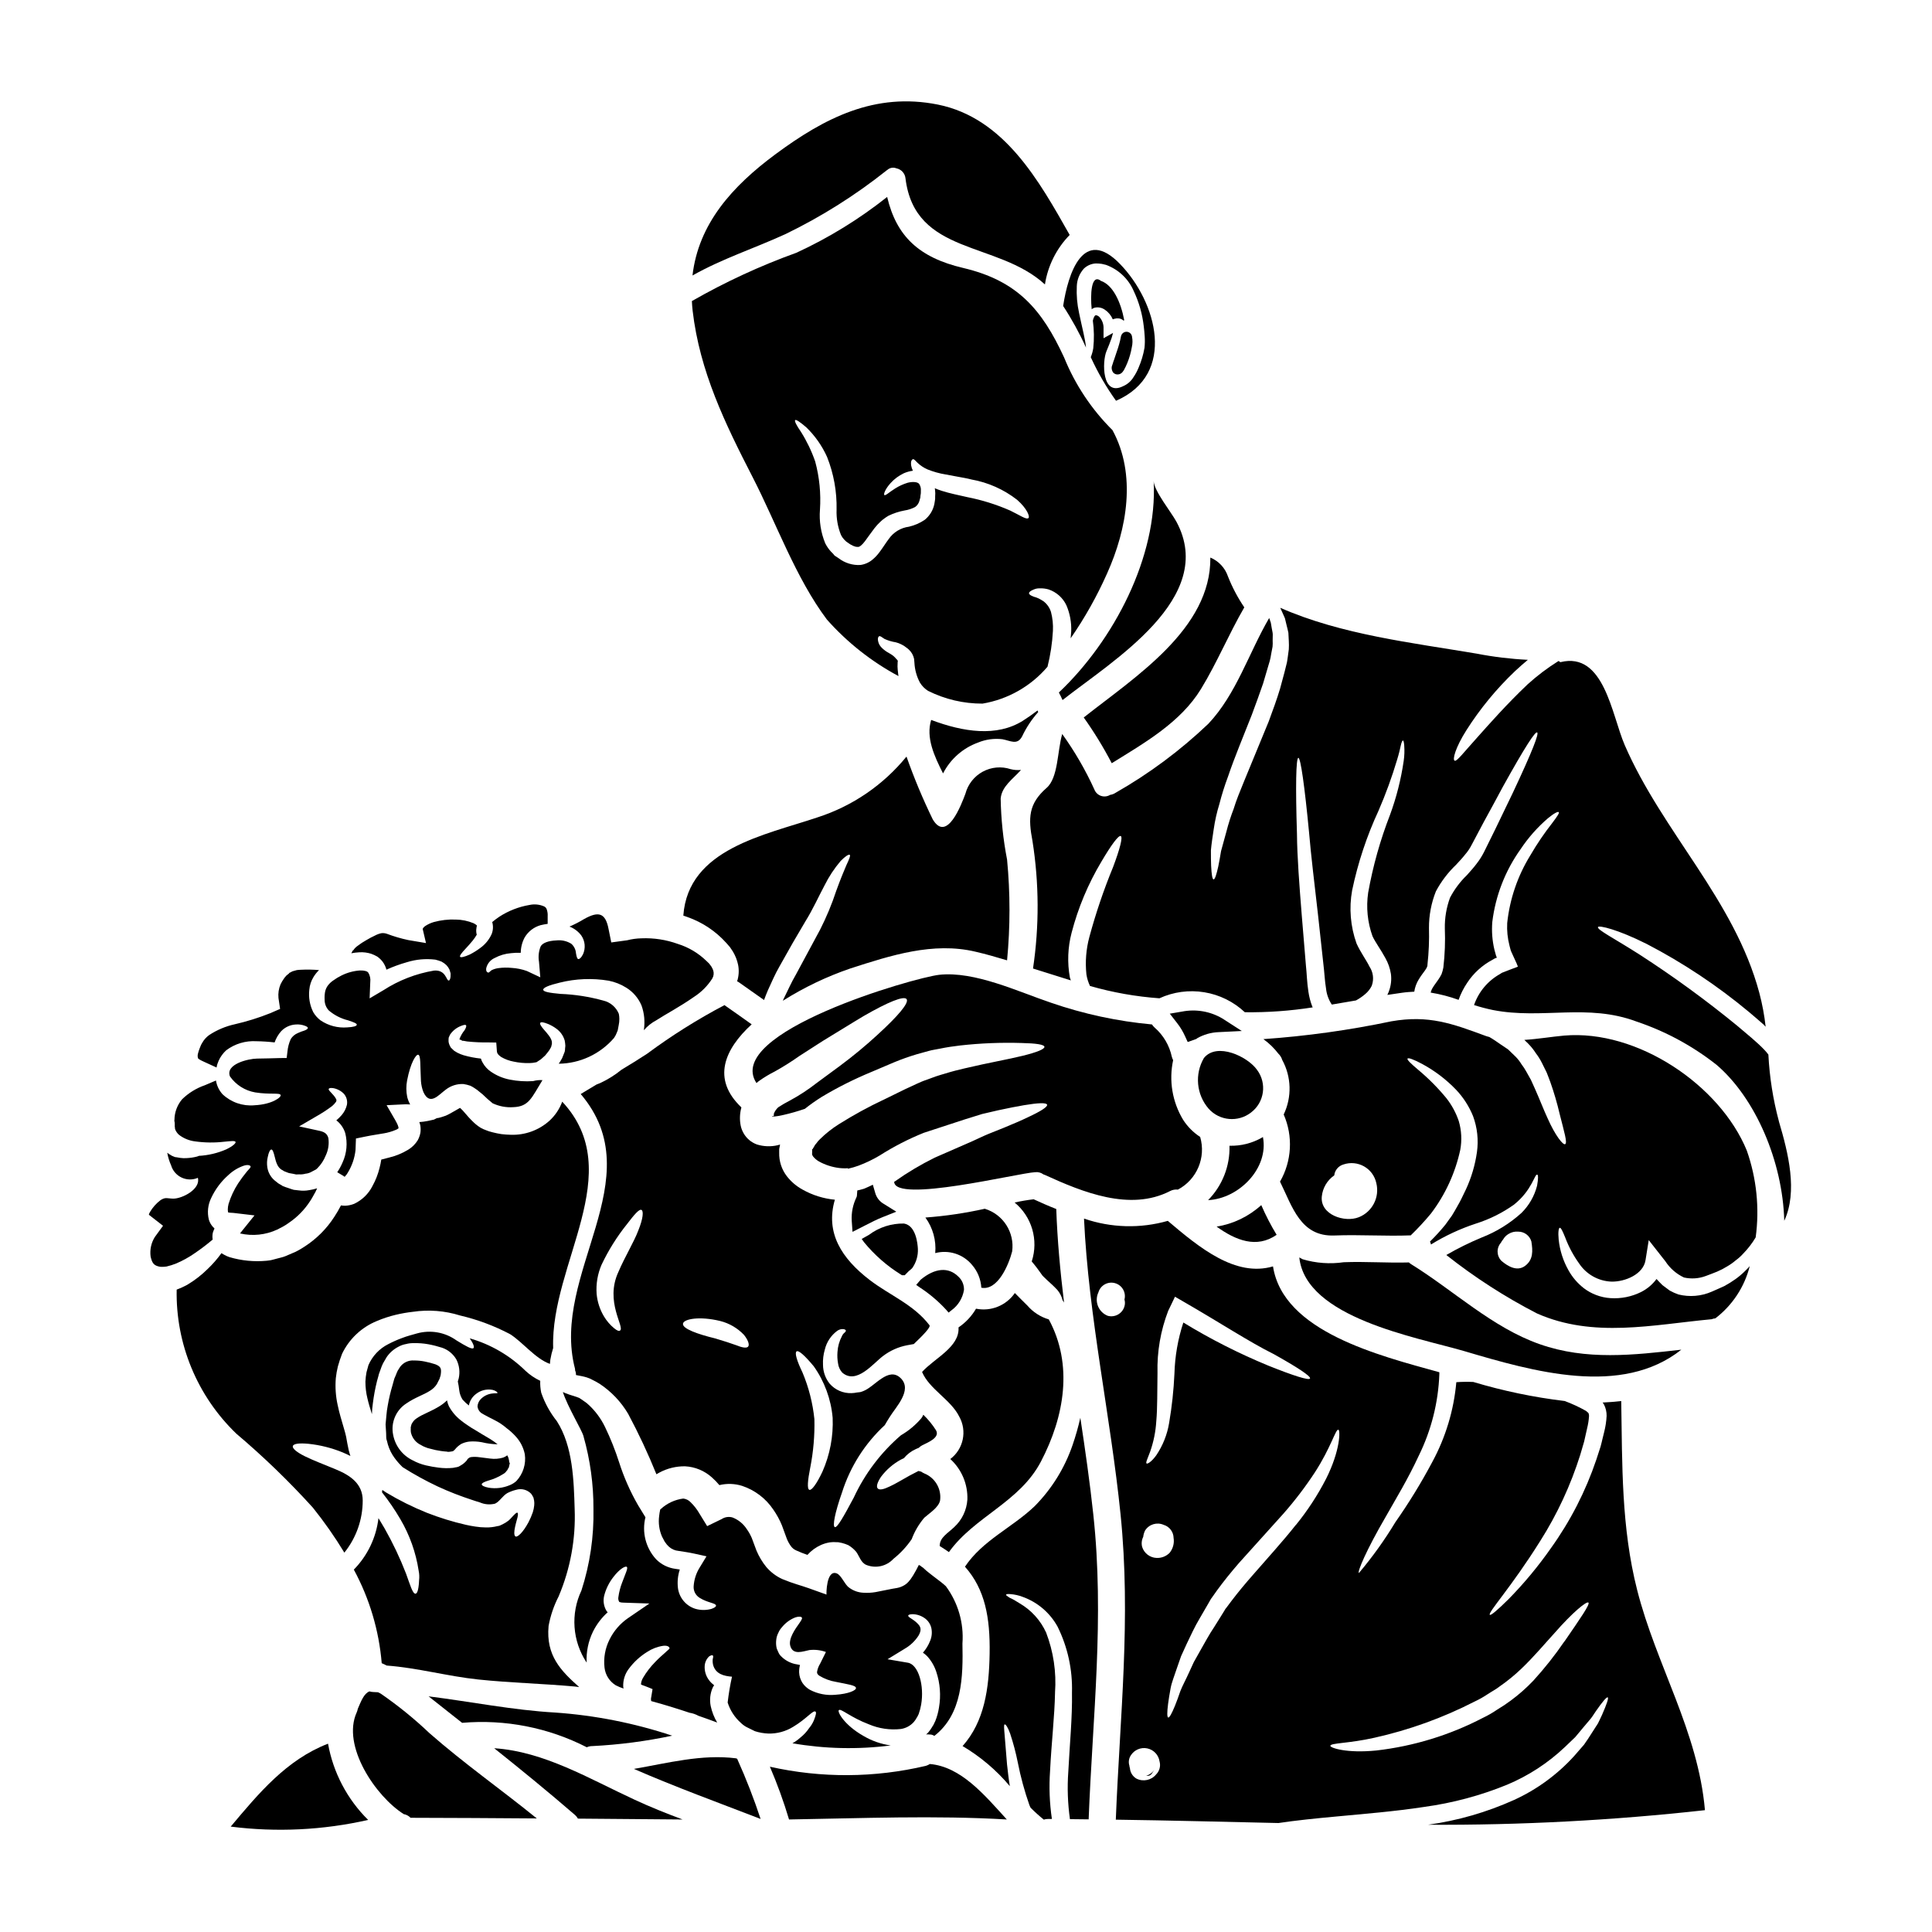 <?xml version="1.0" encoding="UTF-8"?>
<!-- Uploaded to: ICON Repo, www.iconrepo.com, Generator: ICON Repo Mixer Tools -->
<svg fill="#000000" width="800px" height="800px" version="1.1" viewBox="144 144 512 512" xmlns="http://www.w3.org/2000/svg">
 <g>
  <path d="m375.95 460.16-0.637-2.191-2.074 0.949c-0.215 0.094-0.438 0.168-0.664 0.223l-1.383 0.348-0.105 1.422c-0.023 0.152-0.07 0.297-0.141 0.434-0.922 1.914-1.348 4.027-1.23 6.148l0.211 2.961 3.492-1.777c1.402-0.719 2.918-1.504 4.488-2.125l3.621-1.441-3.305-2.059h-0.004c-1.105-0.629-1.918-1.668-2.269-2.891z"/>
  <path d="m387.72 483.44-0.922 1.082 0.887 0.613c2.602 1.691 4.984 3.707 7.082 5.992l0.617 0.727 0.746-0.598h0.004c1.785-1.289 2.984-3.238 3.332-5.414 0.039-1.348-0.512-2.641-1.508-3.543-2.586-2.559-6.156-2.316-9.957 0.824-0.09 0.113-0.203 0.223-0.281 0.316z"/>
  <path d="m226.89 543.51c3.047 3.797 5.844 7.789 8.367 11.953 3.152-3.914 4.871-8.789 4.867-13.812 0-4.5-3.348-6.691-7.164-8.266-3.094-1.289-6.074-2.41-8.195-3.469-2.121-1.059-3.383-2.094-3.148-2.723 0.23-0.629 1.75-0.789 4.098-0.574 3.133 0.324 6.203 1.098 9.117 2.293 0.684 0.289 1.375 0.602 2.031 0.945-0.168-0.543-0.344-1.09-0.457-1.574-0.289-1.262-0.461-2.363-0.602-3.098-0.027-0.344-0.227-0.973-0.316-1.434l-0.375-1.316c-0.543-1.922-1.18-3.867-1.633-6.106v0.004c-0.516-2.332-0.68-4.731-0.484-7.109 0.113-1.043 0.293-2.074 0.543-3.094 0.312-1.145 0.688-2.273 1.121-3.379 1.887-3.926 5.164-7.012 9.195-8.66 1.633-0.695 3.32-1.25 5.043-1.66 1.492-0.355 3.004-0.621 4.527-0.789 4.184-0.625 8.457-0.293 12.492 0.973 4.617 1.078 9.078 2.746 13.27 4.961 3.293 2.062 6.691 6.504 10.543 7.871 0.027-0.395 0.059-0.789 0.113-1.117 0.18-1.047 0.43-2.082 0.75-3.094-0.746-22.352 19.883-46.535 2.406-65.277l-0.004-0.004c-0.711 1.926-1.867 3.656-3.379 5.047-2.809 2.523-6.484 3.859-10.258 3.723-0.824-0.016-1.645-0.07-2.465-0.172-0.793-0.121-1.582-0.281-2.359-0.484l-0.949-0.262c-0.227-0.086-1.031-0.371-1.488-0.57-0.48-0.203-0.934-0.469-1.352-0.785-0.367-0.266-0.719-0.555-1.059-0.859-0.977-0.926-1.895-1.914-2.754-2.953-0.43-0.547-0.918-0.891-0.973-1.031-0.184 0.062-0.355 0.148-0.516 0.258-0.688 0.375-1.465 0.863-2.438 1.379-0.551 0.309-1.137 0.551-1.746 0.715-0.375 0.129-0.758 0.234-1.145 0.316-0.105 0.02-0.211 0.027-0.32 0.027-0.254 0.113-0.484 0.227-0.742 0.375-0.027 0-0.254 0.082-0.254 0.082h-0.113l-0.199 0.059-1.184 0.258h-0.004c-0.719 0.141-1.445 0.234-2.176 0.285 0.105 0.289 0.195 0.586 0.262 0.887 0.105 0.637 0.117 1.285 0.027 1.922-0.129 0.688-0.359 1.352-0.691 1.969-0.625 1.031-1.488 1.895-2.516 2.523-1.566 0.953-3.266 1.66-5.047 2.09-0.684 0.172-1.402 0.375-2.117 0.547-0.113 0.75-0.266 1.496-0.461 2.231-0.41 1.66-1.039 3.262-1.863 4.758-1.043 2.074-2.746 3.734-4.844 4.727-0.754 0.297-1.551 0.473-2.363 0.516-0.383 0-0.77-0.031-1.148-0.09-0.535 1.047-1.129 2.062-1.773 3.039-2.035 3.156-4.719 5.84-7.875 7.875-0.754 0.508-1.543 0.965-2.359 1.371-0.918 0.395-1.805 0.789-2.664 1.145-0.859 0.359-1.52 0.434-2.262 0.66l-1.09 0.289-0.113 0.027-0.344 0.086h-0.004c-0.047 0.004-0.098 0.016-0.145 0.031l-0.371 0.059-0.715 0.086c-3.297 0.309-6.625-0.012-9.801-0.949-0.477-0.156-0.941-0.355-1.379-0.602-0.27-0.137-0.535-0.289-0.785-0.457-1.074 1.492-2.285 2.883-3.613 4.152-1.645 1.633-3.481 3.059-5.473 4.242-0.895 0.488-1.824 0.91-2.777 1.262-0.281 14.375 5.449 28.215 15.812 38.18 7.176 6.07 13.945 12.609 20.258 19.574z"/>
  <path d="m383.57 468.25c-3.344-0.062-6.609 0.992-9.285 2.996l-1.926 1.09 0.641 0.895v-0.004c2.762 3.367 6.059 6.254 9.758 8.551l0.281 0.172h0.742l0.297-0.328v0.004c0.465-0.512 0.973-0.984 1.516-1.41l0.203-0.219v-0.004c1.023-1.473 1.535-3.242 1.453-5.031-0.07-1.445-0.539-6.188-3.68-6.711z"/>
  <path d="m401.6 479.21c1.465 1.688 2.332 3.812 2.461 6.047 4.414 0.859 7.305-6.246 8.168-9.602 0.695-5.043-2.379-9.844-7.25-11.32-5.184 1.156-10.445 1.934-15.742 2.324 1.984 2.719 2.914 6.07 2.609 9.426 3.582-0.945 7.387 0.273 9.754 3.125z"/>
  <path d="m336.44 393.85 1.004 1.148c0.457 0.656 0.516 0.789 0.789 1.18h-0.004c0.652 1.082 1.113 2.266 1.375 3.5 0.289 1.457 0.199 2.965-0.258 4.379 0.121 0.047 0.234 0.105 0.344 0.176 2.262 1.605 4.527 3.18 6.789 4.785 0.316-0.863 0.66-1.746 1.031-2.609 0.945-2.035 1.863-4.238 3.098-6.359 2.363-4.269 4.641-8.223 6.789-11.809 2.121-3.414 3.582-6.762 5.117-9.602 1.152-2.324 2.586-4.5 4.269-6.473 1.258-1.289 2.144-1.805 2.406-1.633s-0.141 1.18-0.891 2.754c-0.656 1.516-1.602 3.809-2.664 6.731-1.172 3.574-2.621 7.051-4.328 10.402-1.969 3.641-4.125 7.652-6.387 11.863-1.203 2.035-2.121 4.184-3.148 6.219-0.113 0.227-0.199 0.488-0.316 0.715 5.613-3.543 11.625-6.418 17.906-8.566 10.66-3.441 21.918-7.106 33.152-4.441 2.836 0.656 5.617 1.461 8.367 2.289l0.004 0.004c0.855-8.883 0.855-17.824 0-26.707-1.035-5.336-1.602-10.754-1.695-16.188 0.316-3.266 3.266-5.16 5.387-7.566h0.004c-0.93 0.09-1.867 0.02-2.773-0.211-2.445-0.801-5.117-0.555-7.379 0.676-2.266 1.234-3.918 3.344-4.578 5.832-1.062 2.836-4.93 13.152-8.684 6.762h0.004c-2.629-5.394-4.945-10.938-6.938-16.602-6.133 7.527-14.312 13.121-23.551 16.102-13.984 4.723-34.328 8.312-35.59 26.047 0.371 0.141 0.789 0.262 1.145 0.395v0.004c3.914 1.379 7.422 3.719 10.203 6.805z"/>
  <path d="m200.36 472.51c-0.094-0.59-0.082-1.191 0.027-1.773 0.125-0.406 0.277-0.801 0.457-1.184-0.148-0.133-0.293-0.277-0.43-0.43-0.488-0.543-0.852-1.188-1.059-1.887-0.488-1.961-0.258-4.031 0.656-5.836 1.074-2.281 2.606-4.32 4.5-5.988 1.172-1.117 2.57-1.965 4.098-2.492 1.117-0.348 1.633-0.086 1.777 0.141 0.168 0.316-0.395 0.742-0.977 1.434h0.004c-0.828 1.008-1.605 2.059-2.324 3.148-1.086 1.68-1.934 3.504-2.519 5.418-0.262 0.973-0.262 2.148-0.031 2.289 0.117 0.059 0-0.027 0.23 0 0.086 0.059 0.629 0.031 1.086 0.086l5.59 0.66-3.754 4.668v0.004c0 0.043-0.02 0.086-0.055 0.113 3.305 0.758 6.766 0.398 9.84-1.031 0.488-0.254 1.004-0.543 1.52-0.789 0.555-0.309 1.09-0.652 1.602-1.031 2.227-1.516 4.129-3.465 5.59-5.731 0.543-0.789 0.973-1.691 1.461-2.523 0.113-0.289 0.262-0.574 0.395-0.863v0.004c-0.695 0.219-1.402 0.383-2.121 0.488-0.918 0.176-1.855 0.195-2.781 0.059-0.43-0.059-0.859-0.086-1.289-0.145-0.371-0.113-0.789-0.227-1.145-0.371-0.359-0.141-0.742-0.262-1.117-0.375h-0.004c-0.223-0.07-0.445-0.152-0.656-0.254l-0.395-0.262c-0.289-0.141-0.543-0.316-0.789-0.457-0.316-0.23-0.656-0.516-0.945-0.746h0.004c-1.074-0.898-1.773-2.16-1.969-3.543-0.133-0.887-0.094-1.793 0.113-2.664 0.254-1.32 0.629-2.008 0.973-2.008s0.602 0.789 0.891 1.969c0.289 1.18 0.688 2.898 2.035 3.496l0.457 0.289c0.289 0.113 0.574 0.23 0.891 0.348l0.395 0.141-0.004-0.004c0.109 0.012 0.211 0.031 0.316 0.059l0.789 0.141 0.789 0.172 0.859-0.031-0.004 0.004c0.539 0.035 1.082-0.023 1.605-0.172 0.598-0.051 1.172-0.238 1.688-0.547l1.09-0.57c0.027 0 0.113-0.086 0.113-0.086l0.289-0.262c0.957-0.965 1.707-2.113 2.207-3.379 0.684-1.438 0.922-3.043 0.688-4.613-0.289-1.031-0.887-1.574-2.262-1.891l-5.477-1.191 4.555-2.664h-0.004c1.457-0.812 2.852-1.723 4.184-2.727 0.379-0.32 0.715-0.684 1.004-1.086 0.148-0.207 0.18-0.477 0.09-0.715-0.715-1.434-2.293-2.383-1.969-2.777 0.113-0.199 0.484-0.262 1.145-0.172v-0.004c1.094 0.191 2.094 0.723 2.867 1.52 0.691 0.805 0.984 1.879 0.785 2.922-0.242 1.008-0.723 1.941-1.402 2.723-0.43 0.496-0.898 0.953-1.402 1.375 1.117 0.852 1.945 2.035 2.359 3.379 0.66 2.606 0.406 5.359-0.715 7.797-0.387 0.902-0.855 1.766-1.402 2.578l1.629 0.973c0.125 0.062 0.234 0.152 0.32 0.262 0.051-0.055 0.098-0.113 0.141-0.176 0.316-0.32 0.582-0.684 0.789-1.086 1.074-1.793 1.746-3.797 1.965-5.875l0.113-3.039 2.523-0.516c1.891-0.395 3.348-0.57 4.754-0.832l0.004 0.004c1.152-0.184 2.281-0.512 3.352-0.973 0.43-0.172 0.516-0.348 0.602-0.316 0.199-0.348-0.344-1.379-0.789-2.18l-2.32-4.012 4.012-0.199c0.746-0.055 1.492-0.055 2.234 0-0.348-0.621-0.609-1.281-0.785-1.969-0.297-1.445-0.309-2.938-0.031-4.387 0.918-4.785 2.363-6.906 2.926-6.82 0.742 0.113 0.516 2.867 0.742 6.961v0.004c0.066 1.012 0.289 2.008 0.66 2.949 1.746 3.754 4.039 0.688 5.988-0.715 1.32-1.004 2.953-1.512 4.613-1.434 0.633 0.098 1.254 0.25 1.859 0.461 0.461 0.223 0.902 0.488 1.32 0.789 0.367 0.23 0.711 0.492 1.031 0.785 0.289 0.254 0.715 0.543 0.918 0.742v0.004c0.828 0.82 1.699 1.594 2.609 2.32 1.703 0.805 3.59 1.16 5.469 1.031 4.184-0.145 4.871-2.523 7.738-7.164-0.836-0.055-1.68 0.031-2.488 0.258-2.066 0.141-4.137 0.008-6.164-0.395-1.816-0.352-3.539-1.078-5.055-2.133-0.875-0.602-1.602-1.395-2.121-2.324-0.215-0.348-0.379-0.723-0.488-1.117-1.551-0.16-3.086-0.457-4.586-0.887-0.562-0.172-1.109-0.395-1.633-0.66-0.316-0.168-0.598-0.344-0.859-0.516l-0.457-0.43-0.461-0.457-0.254-0.488c-0.16-0.312-0.266-0.652-0.316-1-0.02-0.367-0.012-0.73 0.027-1.094 0.113-0.285 0.227-0.543 0.344-0.789v0.004c0.699-1.055 1.711-1.863 2.891-2.32 0.715-0.289 1.18-0.395 1.352-0.199 0.168 0.191 0.027 0.656-0.375 1.32-0.57 0.691-1.027 1.477-1.344 2.316 0.027 0.055 0.027 0.117 0 0.172 0.027 0.02 0.059 0.02 0.086 0 0.055-0.027 0.168 0.172 0.141 0l0.543 0.316h0.289l0.945 0.172c1.93 0.203 3.875 0.289 5.816 0.258l1.922 0.031 0.172 2.363c0.055 0.516 0.289 0.859 1.117 1.461v-0.004c1.027 0.605 2.152 1.02 3.324 1.234 1.371 0.297 2.777 0.426 4.184 0.391 0.566-0.008 1.137-0.074 1.691-0.199 0.082-0.027 0.141-0.027 0.227-0.055l0.199-0.145 0.918-0.602c0.371-0.344 0.742-0.684 1.117-1.004 0.316-0.43 0.742-0.859 1-1.258l0.004-0.004c0.223-0.328 0.422-0.676 0.602-1.031 0.059-0.289 0.145-0.57 0.199-0.832v0.004c-0.027-0.086-0.027-0.176 0-0.262 0.031-1.145-1.32-2.547-2.062-3.41-0.789-0.918-1.23-1.574-1.031-1.863 0.199-0.289 0.918-0.172 2.121 0.316 0.75 0.32 1.461 0.723 2.117 1.207 1.082 0.766 1.867 1.875 2.238 3.148 0.09 0.461 0.148 0.93 0.172 1.402-0.027 0.289-0.059 0.602-0.086 0.891v0.227l-0.027 0.113c0 0.059-0.059 0.348-0.059 0.348l-0.227 0.57c-0.141 0.375-0.316 0.746-0.457 1.148h-0.004c-0.27 0.504-0.566 0.988-0.887 1.461 5.633-0.07 10.965-2.555 14.641-6.82 0.328-0.473 0.594-0.98 0.789-1.52l0.141-0.395 0.027-0.082c-0.055 0.371 0 0.141 0 0.141 0.027-0.102 0.047-0.207 0.059-0.316l0.227-1.203c0.121-0.555 0.18-1.121 0.176-1.688-0.004-0.453-0.051-0.906-0.141-1.352-0.723-1.762-2.25-3.062-4.102-3.496-3.703-1.027-7.512-1.625-11.348-1.773-2.867-0.262-4.527-0.543-4.582-1.09-0.055-0.547 1.461-1.203 4.352-1.891 4.254-1.066 8.684-1.242 13.008-0.516 1.66 0.332 3.242 0.961 4.672 1.863 1.789 1.113 3.191 2.758 4.012 4.699 0.375 1.035 0.613 2.113 0.719 3.207 0.086 1.023 0.066 2.051-0.059 3.066l-0.031 0.289c0.926-1.082 2.043-1.977 3.301-2.641 2.406-1.574 6.129-3.496 10.055-6.246 1.926-1.25 3.559-2.902 4.785-4.84 0.379-0.652 0.461-1.434 0.23-2.148-0.129-0.352-0.289-0.688-0.488-1.004-0.172-0.227-0.57-0.789-0.629-0.832l-0.715-0.688h-0.004c-2.121-2.059-4.699-3.59-7.523-4.469-3.102-1.125-6.391-1.629-9.688-1.488-1.266 0.031-2.527 0.203-3.754 0.516l-4.211 0.574-0.715-3.543c-0.832-4.414-2.754-4.723-6.418-2.695h-0.004c-1.262 0.773-2.578 1.453-3.938 2.035 1.258 0.48 2.348 1.305 3.148 2.383 1 1.465 1.164 3.34 0.434 4.957-0.488 0.977-1.004 1.348-1.289 1.258-0.289-0.086-0.43-0.715-0.574-1.547-0.066-0.961-0.512-1.855-1.234-2.492-1.195-0.746-2.609-1.059-4.012-0.887-2.062 0.086-3.637 0.66-4.125 1.605-0.512 1.289-0.66 2.699-0.426 4.07l0.344 4.098-3.543-1.664-0.004-0.004c-1.309-0.469-2.68-0.75-4.07-0.828-1.152-0.117-2.316-0.094-3.465 0.059-0.629 0.082-1.238 0.266-1.809 0.543-0.43 0.262-0.688 0.742-0.973 0.629-0.285-0.113-0.574-0.344-0.461-1.18h0.004c0.285-1.184 1.098-2.168 2.207-2.664 1.363-0.734 2.867-1.176 4.41-1.293 0.84-0.102 1.684-0.129 2.523-0.086 0.012-1.418 0.363-2.812 1.031-4.066 0.938-1.594 2.457-2.766 4.238-3.266 0.629-0.145 1.23-0.262 1.863-0.348v-2.035c0.039-0.59-0.039-1.184-0.227-1.746-0.102-0.363-0.352-0.668-0.691-0.832-1.223-0.539-2.59-0.68-3.894-0.395-2.84 0.48-5.551 1.535-7.969 3.098-0.664 0.445-1.301 0.922-1.914 1.434 0.305 1.047 0.254 2.164-0.148 3.18-0.672 1.492-1.73 2.777-3.066 3.723-0.855 0.641-1.766 1.207-2.719 1.695-1.52 0.684-2.41 0.859-2.582 0.602-0.172-0.254 0.375-1.004 1.492-2.18 0.516-0.57 1.18-1.258 1.863-2.121 0.395-0.488 0.75-1.004 1.062-1.547-0.156-0.559-0.188-1.145-0.09-1.719 0.023-0.242 0.07-0.484 0.145-0.715-0.266-0.246-0.566-0.449-0.891-0.602-1.508-0.629-3.121-0.961-4.754-0.977-1.953-0.078-3.906 0.145-5.789 0.66-0.844 0.246-1.641 0.621-2.363 1.113-0.602 0.488-0.602 0.746-0.57 0.789l0.859 3.668-4.672-0.789c-1.93-0.41-3.828-0.965-5.672-1.66-0.469-0.168-0.969-0.227-1.461-0.172-0.602 0.125-1.184 0.34-1.723 0.633-0.602 0.254-1.574 0.789-2.363 1.258h0.004c-0.766 0.422-1.492 0.902-2.18 1.434-0.469 0.312-0.871 0.715-1.184 1.184-0.031 0.031 0.055 0.117-0.113 0.031l-0.434 0.789v-0.004c0.711-0.133 1.43-0.223 2.148-0.258 1.059-0.062 2.117 0.07 3.125 0.391 0.559 0.199 1.098 0.445 1.609 0.746 0.516 0.363 0.977 0.797 1.371 1.289 0.496 0.648 0.855 1.391 1.059 2.18 1.746-0.789 3.547-1.449 5.391-1.969 2.441-0.766 5.023-1 7.562-0.691 0.559 0.137 1.102 0.309 1.637 0.516 0.48 0.254 0.926 0.574 1.316 0.949 0.316 0.34 0.582 0.727 0.789 1.145 0.141 0.395 0.227 0.742 0.316 1.059 0.055 1.258-0.227 1.863-0.488 1.863-0.656 0.145-0.715-2.894-3.898-2.633-4.789 0.805-9.363 2.578-13.438 5.215l-3.641 2.148 0.172-4.328c0.113-0.855-0.07-1.727-0.516-2.465-0.23-0.395-1.031-0.629-2.207-0.602-1.715 0.117-3.391 0.574-4.93 1.348-0.762 0.375-1.488 0.816-2.176 1.316-0.566 0.379-1.062 0.855-1.465 1.406-0.336 0.48-0.57 1.027-0.684 1.605-0.121 0.688-0.16 1.391-0.117 2.09-0.008 1.059 0.391 2.078 1.117 2.848 1.48 1.254 3.231 2.148 5.117 2.609 1.461 0.488 2.363 0.832 2.289 1.18-0.07 0.352-0.891 0.602-2.523 0.684-2.504 0.207-5.004-0.449-7.082-1.859-0.777-0.586-1.43-1.316-1.922-2.152-0.469-0.93-0.797-1.926-0.973-2.949-0.168-0.996-0.199-2.008-0.086-3.008 0.102-1.199 0.484-2.356 1.117-3.383 0.406-0.672 0.895-1.285 1.461-1.832-1.609-0.141-3.227-0.168-4.844-0.086-0.348 0.027-0.719 0.027-1.035 0.086-0.27 0.09-0.547 0.168-0.828 0.227-0.266 0.059-0.52 0.164-0.746 0.316l-0.344 0.172-0.086 0.027c-0.059 0.027-0.059 0.145-0.059 0.145-0.289 0.254-0.789 0.57-0.859 0.742-0.145 0.199-0.262 0.254-0.43 0.516l0.004 0.004c-0.375 0.512-0.703 1.059-0.977 1.633-0.477 1.141-0.664 2.379-0.543 3.609l0.43 2.898-2.637 1.145c-3.043 1.215-6.176 2.191-9.367 2.922-2.422 0.531-4.723 1.504-6.797 2.863-0.766 0.555-1.402 1.27-1.859 2.094-0.082 0.18-0.176 0.352-0.289 0.516l-0.395 0.973c-0.168 0.438-0.312 0.891-0.426 1.348-0.102 0.375-0.102 0.77 0 1.148 0 0.227 0.789 0.629 1.547 0.973l3.383 1.547 0.031-0.141 0.055-0.289 0.031-0.141 0.082-0.289c0.023-0.055 0.043-0.113 0.059-0.172l0.289-0.742-0.004-0.004c0.473-1.051 1.156-1.996 2.004-2.777 2.309-1.742 5.168-2.594 8.055-2.41 1.598 0.023 3.195 0.129 4.785 0.316 0.375-1.09 0.957-2.09 1.719-2.953 1.016-1.082 2.414-1.73 3.898-1.801 0.816-0.066 1.637 0.051 2.402 0.34 0.488 0.172 0.789 0.375 0.789 0.574s-0.262 0.43-0.742 0.629c-0.262 0.113-0.574 0.199-0.918 0.316-0.344 0.113-0.66 0.289-1.035 0.43-0.762 0.32-1.402 0.871-1.836 1.574-0.484 1.07-0.781 2.211-0.883 3.383l-0.199 1.633-1.812 0.016c-1.867 0.059-3.902 0.113-6.078 0.141-2.176 0.027-8.422 1.434-7.137 4.723 1.578 2.246 3.984 3.773 6.691 4.238 3.938 0.629 6.477 0.027 6.734 0.688 0.289 0.516-2.148 2.492-6.934 2.719v0.004c-3.109 0.281-6.188-0.781-8.457-2.922-0.922-1.02-1.527-2.281-1.746-3.641l-2.894 1.23v0.004c-2.273 0.777-4.348 2.051-6.07 3.727-1.293 1.523-2.012 3.449-2.035 5.445l-0.031 0.375 0.059 0.113v-0.004c0.043 0.324 0.062 0.648 0.055 0.973-0.02 0.195-0.008 0.387 0.031 0.574 0.035 0.121 0.047 0.246 0.027 0.371 0.215 0.621 0.59 1.176 1.09 1.605 1.242 0.945 2.715 1.539 4.266 1.723 2.547 0.355 5.129 0.383 7.684 0.086 1.832-0.172 2.867-0.316 3.008 0.055 0.141 0.289-0.629 1.09-2.465 1.969-2.293 1.004-4.75 1.586-7.25 1.719-0.172 0.086-0.355 0.152-0.543 0.199-0.863 0.219-1.746 0.352-2.637 0.395-0.594 0.051-1.188 0.031-1.773-0.055-0.348-0.059-0.66-0.117-1.004-0.172l-0.289-0.027-0.113-0.031c-0.148-0.043-0.293-0.098-0.43-0.172l-0.395-0.172c-0.414-0.242-0.816-0.504-1.203-0.789 0.207 1.156 0.555 2.281 1.031 3.356 0.43 1.43 1.449 2.606 2.805 3.234 1.352 0.629 2.91 0.652 4.281 0.059 0.789 2.981-4.125 5.531-6.535 5.512-1.574-0.027-2.004-0.457-3.32 0.375h-0.004c-1.145 0.859-2.109 1.941-2.836 3.18-0.137 0.219-0.23 0.461-0.289 0.715l3.754 2.922-2.176 2.984c-0.961 1.535-1.355 3.359-1.117 5.156 0.371 1.691 0.832 2.289 2.004 2.609 0.258 0.078 0.52 0.125 0.789 0.141 0.094-0.027 0.191-0.027 0.285 0 0.375-0.008 0.75-0.035 1.117-0.086 0.902-0.203 1.781-0.48 2.637-0.832 1.719-0.738 3.363-1.652 4.898-2.723 1.633-1.113 3.207-2.309 4.715-3.586z"/>
  <path d="m343.2 415.46c-2.363-1.719-4.758-3.352-7.109-5.016l-0.082-0.086c-7.16 3.766-14.02 8.078-20.52 12.895-2.234 1.461-4.5 2.867-6.789 4.238-1.734 1.414-3.641 2.606-5.676 3.543-0.316 0.141-0.629 0.254-0.945 0.375-1.406 0.832-2.777 1.688-4.184 2.519 19.113 22.496-8.082 47.539-1.52 72.785 0.059 0.168 0 0.316 0.031 0.457v-0.004c0.172 0.387 0.25 0.809 0.23 1.23 0.543 0.113 1.059 0.199 1.633 0.316 0.371 0.086 0.789 0.172 1.23 0.316l0.789 0.289 0.688 0.348v-0.004c0.676 0.324 1.332 0.688 1.969 1.086 3.066 2.039 5.633 4.742 7.508 7.91 2.789 5.211 5.293 10.566 7.508 16.043 0.262-0.141 0.488-0.316 0.789-0.457h-0.004c2.094-1.125 4.441-1.695 6.82-1.66 2.637 0.141 5.148 1.184 7.106 2.953 0.707 0.625 1.367 1.305 1.969 2.031 1.988-0.477 4.066-0.41 6.019 0.199 3.375 1.117 6.281 3.328 8.266 6.277 0.914 1.309 1.68 2.711 2.289 4.188 0.43 1.18 0.891 2.406 1.32 3.609 0.285 0.688 0.652 1.34 1.09 1.945 0.355 0.48 0.828 0.855 1.375 1.09 0.973 0.445 1.965 0.84 2.977 1.184 1.008-1.125 2.238-2.023 3.613-2.637 0.707-0.312 1.445-0.531 2.207-0.66l0.145-0.027c0.055 0 0.742-0.059 0.742-0.059h0.488l0.684 0.027h0.004c0.141-0.016 0.289-0.004 0.426 0.031l0.863 0.168v0.004c0.57 0.145 1.125 0.336 1.66 0.574 0.809 0.473 1.527 1.082 2.121 1.805 0.789 1.086 1.23 2.867 2.664 3.438h0.004c2.5 1 5.363 0.352 7.188-1.633 1.859-1.477 3.481-3.227 4.816-5.184 0.777-2.082 1.914-4.012 3.352-5.703 1.32-1.18 3.84-2.723 4.184-4.613 0.387-3.039-1.32-5.957-4.16-7.106-0.305-0.129-0.594-0.293-0.859-0.488-0.242-0.043-0.48-0.102-0.715-0.176-0.742 0.395-1.52 0.789-2.363 1.23-1.969 1.086-3.812 2.231-5.301 2.894-1.52 0.742-2.664 1.004-3.125 0.516-0.461-0.488-0.113-1.633 0.863-3.094 1.41-1.879 3.207-3.434 5.269-4.559 0.262-0.141 0.516-0.227 0.789-0.375 0.867-1.047 1.965-1.879 3.207-2.434 0.262-0.117 0.488-0.199 0.746-0.316v0.004c0.273-0.281 0.594-0.516 0.945-0.691 1.32-0.688 4.785-1.969 3.609-3.984v0.004c-0.949-1.496-2.074-2.871-3.352-4.098-0.133 0.328-0.305 0.633-0.516 0.918-1.539 1.805-3.367 3.332-5.418 4.523-5.305 4.555-9.574 10.199-12.512 16.543-2.633 4.93-4.379 8.055-5.016 7.793-0.633-0.262 0-3.723 1.922-9.199v0.004c2.16-6.824 6.062-12.965 11.32-17.824 0.395-0.715 0.859-1.434 1.32-2.176 1.574-2.582 6.074-7.086 2.949-10.234-3.293-3.297-6.961 2.289-9.969 3.383l-0.289 0.113c-0.055 0.027-0.344 0.113-0.344 0.113-0.086 0.027-0.172 0.047-0.262 0.059l-0.742 0.082c-0.48 0.102-0.969 0.16-1.461 0.176-2.207 0.082-4.336-0.832-5.789-2.492-1.137-1.414-1.762-3.172-1.777-4.988-0.07-1.383 0.094-2.769 0.488-4.098 0.48-1.973 1.637-3.715 3.269-4.926 0.488-0.355 1.086-0.52 1.688-0.461 0.375 0.086 0.574 0.199 0.602 0.348 0.027 0.145-0.059 0.371-0.344 0.598-0.301 0.242-0.535 0.559-0.688 0.918-0.691 1.301-1.098 2.738-1.18 4.215-0.078 0.992-0.031 1.996 0.145 2.977 0.109 0.918 0.5 1.781 1.117 2.465 3.781 3.266 8.168-2.41 10.832-4.414v0.004c1.883-1.43 4.066-2.402 6.387-2.84l1.746-0.316c2.32-2.207 4.559-4.473 4.156-4.988-4.184-5.473-10.488-7.906-15.793-11.949-7.562-5.785-11.832-12.594-9.281-21.316l0.004 0.004c-3-0.285-5.91-1.191-8.539-2.668-1.637-0.887-3.07-2.109-4.211-3.582-1.355-1.773-2.066-3.957-2.008-6.191v-0.973c0.059-0.395 0.145-0.789 0.23-1.203-0.199 0.059-0.395 0.113-0.633 0.172v0.004c-1.82 0.426-3.723 0.355-5.512-0.203-1.469-0.535-2.707-1.57-3.492-2.922-0.371-0.633-0.637-1.32-0.789-2.035-0.312-1.559-0.266-3.168 0.141-4.703 0-0.082 0.031-0.113 0.031-0.168-7.938-7.547-4.441-15.422 2.723-22zm-30.031 54.598c-1.145 3.066-3.543 6.934-5.269 10.977-3.727 7.965 1.805 14.758 0.395 15.586-0.289 0.199-0.789 0-1.547-0.629h-0.004c-1.055-0.871-1.957-1.918-2.664-3.094-1.105-1.828-1.777-3.887-1.969-6.016-0.188-2.625 0.254-5.262 1.293-7.68 1.824-3.852 4.094-7.481 6.762-10.805 1.867-2.438 3.211-4.07 3.84-3.75 0.582 0.293 0.426 2.301-0.836 5.41zm41.922 32.078c0.547-0.395 2.207 1.117 4.559 3.938 2.856 4.027 4.586 8.746 5.012 13.664 0.203 4.891-0.719 9.766-2.695 14.242-1.516 3.238-2.867 5.047-3.465 4.844-0.66-0.199-0.461-2.465 0.227-5.93h0.004c0.828-4.219 1.195-8.512 1.09-12.809-0.434-4.25-1.496-8.41-3.148-12.352-1.469-3.039-2.125-5.195-1.582-5.598zm-13.926-4.383c1.23 1.547 1.52 2.777 1.031 3.18-0.488 0.402-1.66 0.145-3.066-0.43-1.461-0.516-3.32-1.145-5.586-1.805-4.586-1.117-8.797-2.578-8.543-3.938 0.227-1.23 4.383-2.008 9.84-0.688 2.414 0.602 4.606 1.879 6.324 3.68z"/>
  <path d="m390.77 334.79c-1.434 4.641 0.789 9.539 3.148 14.168v0.004c1.941-3.793 5.246-6.711 9.254-8.168 2.047-0.848 4.277-1.156 6.477-0.891 2.148 0.395 3.938 1.66 5.215-0.742 1.109-2.344 2.543-4.516 4.269-6.449l-0.168-0.43c-1.312 1-2.625 1.918-3.938 2.754-6.867 4.281-15.664 2.996-24.258-0.246z"/>
  <path d="m423.92 464.4c-2.035-0.789-4.039-1.691-5.988-2.578-1.695 0.199-3.379 0.484-5.043 0.859 2.227 1.836 3.852 4.297 4.664 7.066 0.812 2.769 0.777 5.719-0.109 8.465 0 0.027-0.027 0.059-0.027 0.086 0.457 0.574 0.973 1.145 1.402 1.746 0.395 0.543 0.789 1.117 1.203 1.66v0.004c0.109 0.121 0.207 0.254 0.289 0.395 0.082 0.051 0.148 0.117 0.199 0.199 1.203 1.203 2.551 2.293 3.695 3.543 0.68 0.805 1.16 1.754 1.406 2.777 0.141 0.18 0.262 0.375 0.371 0.574-1.004-8.262-1.777-16.543-2.062-24.797z"/>
  <path d="m419.88 531.28c6.246-11.949 8.539-25.676 2.062-37.625-2.203-0.652-4.176-1.926-5.676-3.668-1.145-1.086-2.203-2.234-3.32-3.32v-0.004c-2.289 3.32-6.34 4.957-10.289 4.152-1.152 1.984-2.742 3.68-4.641 4.961 0.344 5.215-6.418 8.195-9.66 11.809 1.922 4.559 7.625 7.336 9.84 11.809 2.148 3.812 1.141 8.629-2.359 11.262 3.012 2.742 4.668 6.672 4.527 10.742-0.176 2.781-1.418 5.391-3.465 7.277-1.75 1.688-3.898 2.777-3.867 5.043 0.859 0.516 1.66 1.062 2.438 1.605 6.816-9.488 18.762-13.184 24.41-24.043z"/>
  <path d="m378.84 189.26c0.094-0.094 0.199-0.172 0.316-0.23l0.027-0.027c0.648-0.566 1.566-0.719 2.363-0.395 1.289 0.25 2.262 1.309 2.41 2.609 2.492 20.543 24.324 16.559 36.965 28.168h-0.004c0.766-4.953 3.059-9.539 6.562-13.121-8.066-14.254-17.32-31.008-34.945-34.551-16.676-3.324-30 3.523-43.008 13.148-11.547 8.543-20.434 18.5-22.008 32.148 7.852-4.441 16.332-7.164 24.645-10.973 9.48-4.594 18.426-10.223 26.676-16.777z"/>
  <path d="m441.07 233.11-0.086 0.453c-0.043 0.223-0.082 0.457-0.16 0.738-0.309 1.27-0.723 2.516-1.18 3.82-0.121 0.395-0.266 0.789-0.395 1.18l-0.266 0.73v0.055l-0.359 1.082v0.004c-0.086 0.559 0.055 1.125 0.395 1.574 0.32 0.344 0.777 0.523 1.246 0.488 0.488-0.035 0.938-0.277 1.238-0.668 0.121-0.152 0.234-0.312 0.336-0.477 0.352-0.629 0.66-1.277 0.926-1.945 0.547-1.34 0.941-2.738 1.184-4.168 0.207-0.887 0.227-1.805 0.055-2.699-0.062-0.73-0.652-1.305-1.383-1.352-0.734-0.043-1.387 0.461-1.535 1.18z"/>
  <path d="m435.75 218.43c-2.664-2.062-2.809 3.867-2.438 7.539 0.262-0.23 0.578-0.391 0.918-0.457 0.902-0.164 1.828 0.039 2.578 0.57 0.93 0.629 1.656 1.516 2.094 2.551 0.172-0.082 0.355-0.141 0.543-0.172 0.305-0.094 0.629-0.121 0.945-0.086 0.5 0.027 0.977 0.23 1.344 0.574 0.059-0.027 0.145-0.055 0.199-0.086-0.914-4.871-3.004-9.344-6.184-10.434z"/>
  <path d="m431.8 236.11c-0.172-2.176-1.004-5.117-1.836-9.168l0.004 0.004c-0.52-2.332-0.719-4.723-0.605-7.109 0.059-1.734 0.727-3.391 1.895-4.672 0.844-0.797 1.938-1.273 3.094-1.348 0.547-0.008 1.094 0.031 1.633 0.113l1.117 0.262c3.269 1.191 5.91 3.664 7.309 6.848 1.414 2.973 2.324 6.156 2.695 9.426 0.113 0.918 0.199 1.773 0.254 2.723v0.004c0.066 0.992 0.047 1.988-0.055 2.977-0.312 1.816-0.84 3.586-1.574 5.273-0.348 0.867-0.789 1.691-1.316 2.461-0.645 1.09-1.617 1.941-2.781 2.438-5.672 2.836-5.559-6.535-4.414-9.254 0.523-1.234 0.984-2.414 1.375-3.543 0.145-0.457 0.262-0.887 0.375-1.32l-2.519 1.406v-2.551 0.004c0.051-1.113-0.328-2.199-1.062-3.035-0.219-0.246-0.508-0.418-0.828-0.488-0.172-0.059-0.344 0-0.516 0.254-0.207 0.359-0.352 0.746-0.43 1.152 0.332 2.43 0.371 4.891 0.113 7.332-0.133 0.809-0.355 1.602-0.66 2.359 1.852 4.059 4.094 7.926 6.691 11.551 16.215-7.051 10.746-26.277 1.059-36.246-9.742-10.09-13.777 2.551-15.07 11.121l-0.004-0.004c2.301 3.516 4.328 7.203 6.059 11.031z"/>
  <path d="m424.61 327.52c0.344 0.656 0.688 1.32 0.973 2.004 13.152-10.371 41.094-27.047 30.172-47.281-1.348-2.492-5.871-8.082-6.019-10.719 1.066 19.98-10.57 42.242-25.125 55.996z"/>
  <path d="m431.2 334.14c2.75 3.863 5.231 7.914 7.422 12.121 8.684-5.387 18.223-10.805 23.641-19.656 4.269-6.992 7.391-14.586 11.488-21.648-1.738-2.566-3.191-5.312-4.328-8.195-0.762-2.262-2.465-4.086-4.668-5 0.191 18.895-19.883 31.574-33.555 42.379z"/>
  <path d="m449.28 415.49c-9.121-0.836-18.109-2.769-26.766-5.762-8.711-2.926-20.199-8.426-29.625-7.394-6.734 0.746-57.254 15.332-48.414 28.688 0.246-0.23 0.512-0.441 0.789-0.633 1.273-0.902 2.613-1.707 4.008-2.406 2.262-1.254 4.453-2.633 6.562-4.125l6.246-4.016c4.043-2.434 7.711-4.754 10.859-6.617 6.332-3.641 10.605-5.414 11.32-4.445 0.715 0.973-2.289 4.5-7.707 9.445v0.004c-3.168 2.914-6.484 5.656-9.941 8.223l-6.191 4.559c-2.227 1.742-4.598 3.297-7.086 4.641-1.051 0.535-2.074 1.129-3.066 1.773-0.52 0.465-0.926 1.043-1.18 1.691l-0.027 0.688h-0.43v0.004c0 0.039-0.008 0.078-0.027 0.113h0.371c0.906-0.09 1.809-0.242 2.695-0.461 1.812-0.414 3.598-0.918 5.356-1.52l0.262-0.082c1.434-1.145 2.938-2.207 4.496-3.18 4.188-2.508 8.555-4.699 13.066-6.566 2.094-0.887 4.156-1.746 6.133-2.606 1.957-0.809 3.957-1.516 5.988-2.121 1.059-0.289 2.09-0.57 3.094-0.859 1.004-0.289 1.969-0.395 2.926-0.602 1.891-0.395 3.723-0.66 5.473-0.863 5.402-0.605 10.84-0.824 16.273-0.656 3.809 0.086 5.961 0.395 6.047 1.004s-1.949 1.434-5.672 2.363c-3.723 0.93-9.172 1.863-15.586 3.383-1.605 0.371-3.269 0.789-4.961 1.32-0.832 0.254-1.719 0.488-2.578 0.789s-1.664 0.602-2.496 0.918c-1.633 0.516-3.609 1.574-5.512 2.41-1.895 0.918-3.812 1.863-5.789 2.836v-0.008c-4.07 1.918-8.023 4.078-11.836 6.477-1.832 1.145-3.531 2.488-5.066 4.008-0.348 0.316-0.656 0.672-0.918 1.062-0.289 0.289-0.523 0.629-0.688 1l-0.289 0.461c-0.027 0.027-0.027 0.055-0.027 0.113h-0.141v0.973c-0.059 0.516 0 0.547 0.285 1.004h-0.004c0.438 0.52 0.961 0.957 1.547 1.293 1.652 0.906 3.465 1.488 5.336 1.719 0.426 0.051 0.855 0.078 1.285 0.082 0.172 0.016 0.344 0.016 0.516 0l0.461-0.027 0.141 0.172 0.027-0.059v0.004c0.914-0.203 1.816-0.469 2.695-0.789 1.93-0.723 3.789-1.613 5.559-2.664 3.723-2.375 7.656-4.398 11.75-6.047 3.867-1.258 7.477-2.465 10.773-3.523 1.633-0.516 3.211-1.004 4.699-1.461 1.492-0.348 2.894-0.66 4.211-0.977 2.664-0.574 4.961-1.031 6.848-1.348 3.754-0.629 5.93-0.715 6.133-0.145 0.199 0.57-1.66 1.746-5.117 3.352-1.719 0.832-3.867 1.746-6.359 2.777-1.258 0.488-2.609 1.031-4.012 1.605s-2.836 1.289-4.356 1.969c-3.039 1.32-6.387 2.781-9.969 4.356l-0.004 0.008c-3.66 1.805-7.172 3.898-10.504 6.258-0.055 0.031-0.141 0.086-0.199 0.113 0.113 5.762 32.812-2.316 37.391-2.547 0.777-0.082 1.555 0.133 2.176 0.602 0.121 0.023 0.234 0.066 0.344 0.117 9.973 4.555 22.582 9.742 33.184 4.297 0.641-0.344 1.371-0.48 2.09-0.395 5.031-2.66 7.5-8.492 5.906-13.957-1.816-1.18-3.359-2.731-4.527-4.555-2.859-4.734-3.801-10.383-2.637-15.789-0.145-0.281-0.258-0.578-0.344-0.887-0.641-3.008-2.242-5.731-4.562-7.754-0.273-0.242-0.512-0.52-0.707-0.828z"/>
  <path d="m482.32 471.24c-1.535-2.527-2.894-5.16-4.07-7.875-3.309 3.008-7.418 4.992-11.832 5.703 5.012 3.609 10.574 5.875 15.902 2.172z"/>
  <path d="m463.06 424.37c-2.508 4.281-2.012 9.684 1.23 13.438 2.902 3.25 7.828 3.688 11.262 1.004 3.539-2.691 4.242-7.738 1.574-11.293-2.465-3.512-10.613-7.391-14.066-3.148z"/>
  <path d="m457.25 412.08-3.242 0.551 2.019 2.602c0.797 1.031 1.469 2.148 2.004 3.336l0.723 1.574 2.316-0.82 0.164-0.16h0.004c1.75-1.004 3.715-1.562 5.727-1.637l6.125-0.301-5.156-3.32c-3.219-1.898-7.019-2.547-10.684-1.824z"/>
  <path d="m478.51 445.43c-2.633 1.531-5.641 2.293-8.684 2.203 0.156 5.375-1.891 10.582-5.668 14.414 8.195-0.395 16.137-8.48 14.531-16.734-0.066 0.027-0.094 0.086-0.18 0.117z"/>
  <path d="m343.48 270.5c6.246 12.152 11.414 26.711 19.656 37.684 5.391 6.074 11.812 11.145 18.969 14.984l-0.082-0.602c-0.059-0.344-0.098-0.688-0.117-1.031-0.066-0.602-0.074-1.203-0.027-1.805l0.027-0.547c0.016 0.016 0.035 0.027 0.059 0.031 0.059 0.027 0-0.059-0.086-0.145 0-0.086-0.168-0.289-0.344-0.43-0.414-0.523-0.918-0.965-1.492-1.301-1.258-0.656-2.867-1.773-3.207-2.981-0.344-1.004-0.145-1.52 0.086-1.719 0.316-0.199 0.789 0.23 1.488 0.688 0.949 0.426 1.949 0.727 2.981 0.891 0.484 0.121 0.953 0.293 1.402 0.516 0.227 0.141 0.488 0.289 0.789 0.43l0.656 0.488v-0.004c0.238 0.16 0.461 0.34 0.66 0.543 0.691 0.656 1.16 1.508 1.348 2.438 0.027 0.395 0.086 0.789 0.086 1.004 0.094 1.844 0.594 3.641 1.461 5.269 0.539 0.883 1.277 1.629 2.148 2.18 4.484 2.242 9.43 3.402 14.441 3.383 6.711-1.129 12.809-4.59 17.219-9.773 0.781-3.109 1.262-6.285 1.434-9.484 0.09-1.699-0.082-3.398-0.516-5.043-0.352-1.133-1.055-2.125-2.004-2.84-0.398-0.258-0.809-0.496-1.23-0.715-0.43-0.207-0.883-0.367-1.348-0.484-0.789-0.289-1.234-0.602-1.234-0.918 0-0.316 0.434-0.66 1.234-0.977v0.004c0.477-0.219 0.996-0.324 1.516-0.316 0.824-0.039 1.648 0.059 2.438 0.285 2.082 0.703 3.789 2.223 4.723 4.215 0.938 2.188 1.367 4.555 1.266 6.934-0.031 0.629-0.086 1.23-0.145 1.805l-0.004 0.004c3.766-5.438 7.008-11.211 9.688-17.254 5.273-11.75 7.793-26.164 1.406-37.91-5.523-5.481-9.883-12.02-12.809-19.227-5.902-12.809-12.41-20.371-26.738-23.754-11.75-2.754-17.711-8.422-20.172-18.824v-0.004c-7.394 5.871-15.465 10.836-24.039 14.789-9.59 3.457-18.863 7.742-27.711 12.809 0.059 0.859 0.086 1.688 0.199 2.551 1.883 16.129 8.59 29.883 15.926 44.164zm11.25-15.168c0.227-0.199 1.258 0.461 2.922 1.895v-0.004c2.328 2.25 4.207 4.922 5.531 7.871 1.762 4.438 2.617 9.184 2.519 13.957-0.09 2.309 0.312 4.613 1.184 6.762 0.223 0.441 0.512 0.848 0.855 1.203l0.262 0.262 0.141 0.113 0.059 0.082 0.027 0.031 0.742 0.516h0.004c0.238 0.184 0.504 0.34 0.785 0.457 0.188 0.117 0.391 0.215 0.598 0.285 0.316 0.137 0.66 0.195 1.004 0.176 0.395 0.055 1.09-0.488 1.863-1.52 0.77-1.031 1.551-2.176 2.496-3.41 0.5-0.648 1.055-1.254 1.66-1.805 0.16-0.168 0.332-0.32 0.516-0.461l0.43-0.316c0.355-0.27 0.73-0.516 1.117-0.742 1.363-0.664 2.809-1.137 4.297-1.406 0.973-0.148 1.914-0.461 2.785-0.918 0.562-0.414 0.969-1.008 1.145-1.688l0.168-0.629 0.031-0.086 0.027-0.145 0.027-0.395v-0.004c0.102-0.461 0.141-0.934 0.113-1.402 0.051-0.582-0.09-1.164-0.391-1.66-0.344-0.715-1.949-0.746-3.18-0.395-1.141 0.355-2.227 0.855-3.238 1.492-1.719 1.086-2.551 1.969-2.867 1.746-0.23-0.145 0.086-1.434 1.66-3.18h0.004c0.977-1.078 2.156-1.953 3.469-2.582 0.773-0.34 1.594-0.57 2.434-0.684-0.215-0.426-0.371-0.883-0.457-1.352-0.172-1.145 0.145-1.574 0.43-1.688 0.348-0.145 0.715 0.457 1.289 0.973 0.762 0.719 1.645 1.301 2.606 1.719 1.559 0.625 3.184 1.078 4.844 1.344 1.031 0.199 2.121 0.395 3.234 0.602 1.113 0.207 2.293 0.395 3.543 0.715v0.004c4.418 0.781 8.582 2.633 12.121 5.387 2.695 2.363 3.441 4.5 3.012 4.84-0.574 0.488-2.207-0.715-4.871-2.004l-0.004 0.004c-3.629-1.594-7.426-2.781-11.316-3.543-1.203-0.254-2.363-0.543-3.5-0.789-1.137-0.242-2.231-0.57-3.293-0.887-0.629-0.199-1.23-0.43-1.836-0.688 0 0.141 0.059 0.289 0.059 0.43h0.004c0.078 0.609 0.086 1.227 0.027 1.836v0.395c0 0.141 0.027 0-0.027 0.344l-0.031 0.262-0.168 1.031-0.004-0.004c-0.355 1.617-1.254 3.062-2.551 4.098-1.262 0.848-2.672 1.461-4.156 1.805-2.18 0.281-4.141 1.48-5.383 3.297-0.746 0.973-1.465 2.176-2.438 3.469v-0.004c-0.543 0.746-1.18 1.418-1.891 2.004-0.91 0.75-2.016 1.227-3.184 1.379-2.059 0.109-4.094-0.523-5.731-1.781l-0.898-0.586-0.199-0.141v-0.027l-0.027-0.031-0.086-0.055-0.082-0.137-0.23-0.262-0.484-0.488h-0.004c-0.617-0.668-1.137-1.418-1.547-2.231-1.164-2.82-1.645-5.875-1.402-8.914 0.285-4.301-0.141-8.621-1.266-12.781-0.949-2.742-2.207-5.363-3.75-7.82-1.25-1.797-1.797-2.93-1.551-3.141z"/>
  <path d="m339.38 610.11c-0.121-0.031-0.234-0.078-0.344-0.141-9.055-1.145-18.051 1.258-27.047 2.809 11.02 4.812 22.32 8.91 33.582 13.266h-0.004c-1.762-5.336-3.797-10.574-6.102-15.699-0.039-0.074-0.07-0.152-0.086-0.234z"/>
  <path d="m390.42 611.48c-0.328 0.215-0.688 0.379-1.062 0.488-13.582 3.207-27.715 3.285-41.328 0.227 1.957 4.562 3.652 9.23 5.074 13.984 19.195-0.316 38.684-1.117 57.711 0-6.012-6.617-12.172-13.984-20.395-14.699z"/>
  <path d="m573.64 515.29c-1.633 0.195-3.266 0.316-4.93 0.395 0.129 0.152 0.242 0.316 0.344 0.488 0.488 0.945 0.734 2 0.715 3.062-0.074 1.453-0.297 2.891-0.656 4.301l-0.461 1.863c-0.172 0.688-0.227 1.062-0.488 1.969-0.395 1.18-0.789 2.363-1.145 3.523v-0.004c-2.824 8.344-6.871 16.223-12.004 23.383-3.363 4.812-7.121 9.336-11.234 13.523-2.953 2.926-4.699 4.383-4.961 4.156-0.629-0.547 5.648-7.25 13.355-19.574v0.004c4.512-7.117 8.074-14.793 10.605-22.832 0.344-1.145 0.684-2.32 1.031-3.523 0.254-1.148 0.516-2.32 0.789-3.5l-0.004 0.004c0.277-1.09 0.449-2.203 0.516-3.324-0.113-0.832 0-0.602-0.789-1.289h0.004c-1.82-1.027-3.715-1.91-5.672-2.633-8.203-0.984-16.305-2.672-24.215-5.047-1.5-0.066-3.004-0.047-4.5 0.059-0.66 7.422-2.836 14.629-6.387 21.176-2.926 5.508-6.191 10.828-9.773 15.934-2.856 4.738-6.086 9.238-9.656 13.465-0.488-0.227 1.922-6.019 7.164-15.016 2.551-4.527 5.816-9.84 8.711-16.102 3.312-6.731 5.164-14.082 5.441-21.578v-0.516c-16.016-4.441-41.402-10.746-44.082-28.051-9.941 2.922-19.516-4.961-27.879-12.062v-0.004c-7.289 2.082-15.039 1.871-22.207-0.602 1.199 26.016 7.047 52.441 9.684 78.371 2.809 27.551-0.168 53.473-1.258 80.922 14.355 0.199 28.734 0.574 43.094 0.891 4.613-0.688 9.859-1.23 15.504-1.746 7.191-0.688 15.043-1.289 23.125-2.523v-0.004c7.531-1.023 14.906-2.996 21.945-5.871 5.684-2.375 10.883-5.766 15.352-10.004 0.977-0.918 1.863-1.773 2.723-2.609 0.789-0.914 1.461-1.773 2.148-2.578 0.688-0.805 1.32-1.547 1.891-2.234 0.57-0.688 1.004-1.461 1.434-2.062 1.746-2.519 2.867-3.836 3.148-3.668 0.285 0.168-0.254 1.777-1.488 4.586-0.348 0.688-0.66 1.492-1.09 2.293-0.516 0.832-1.09 1.688-1.691 2.633-0.602 0.945-1.258 1.969-2.004 3.012-0.832 0.945-1.691 1.969-2.637 3.035-4.469 4.918-9.891 8.875-15.934 11.633-7.242 3.262-14.914 5.473-22.777 6.562 24.516 0.133 49.016-1.16 73.383-3.863-1.805-20.859-12.922-38.453-17.969-58.371-4.215-16.562-3.934-33.176-4.215-50.051zm-124.84 13.414c0.918-2.606 1.465-5.324 1.629-8.082 0.32-3.543 0.23-7.871 0.32-12.781-0.145-5.613 0.816-11.203 2.832-16.445l0.746-1.547 1.059-2.207 2.32 1.348c9.367 5.387 17.535 10.746 23.867 13.871 6.16 3.441 9.84 5.844 9.602 6.445-0.238 0.602-4.445-0.742-11.09-3.41h0.004c-7.785-3.211-15.305-7.027-22.492-11.414-1.434 4.379-2.231 8.945-2.359 13.555-0.199 4.379-0.668 8.742-1.406 13.062-0.504 3.07-1.668 5.992-3.41 8.57-1.285 1.777-2.32 2.32-2.551 2.176-0.344-0.164 0.258-1.285 0.93-3.141zm-1.836 22.551 0.004-0.004c0.066-0.566 0.23-1.117 0.48-1.633 1.039-1.66 3.137-2.309 4.93-1.52 1.543 0.457 2.609 1.863 2.637 3.469 0.227 1.41-0.156 2.848-1.059 3.957-0.918 0.926-2.191 1.414-3.496 1.344-1.746-0.086-3.258-1.254-3.781-2.922-0.234-0.906-0.125-1.867 0.305-2.699zm-4.969-61.07c-0.531 1.906-2.5 3.031-4.414 2.523-1.184-0.457-2.125-1.387-2.598-2.566-0.473-1.18-0.438-2.5 0.105-3.652 0.547-1.875 2.496-2.965 4.383-2.445 1.883 0.516 3.008 2.445 2.523 4.34 0.172 0.586 0.172 1.215 0 1.801zm8.379 124.07c-1.27 1.539-3.434 1.992-5.215 1.09-0.988-0.582-1.629-1.609-1.719-2.754-0.078-0.223-0.129-0.453-0.145-0.688-0.285-0.906-0.148-1.895 0.371-2.691 0.918-1.477 2.66-2.223 4.363-1.871 1.699 0.352 3.004 1.727 3.262 3.445 0.348 1.238-0.004 2.566-0.918 3.469zm37.023-66.125c-3.383 4.297-7.391 8.66-11.414 13.297-2.035 2.316-3.898 4.555-5.617 6.82l-1.285 1.715-0.348 0.434c-0.027 0.055-0.141 0.254-0.195 0.344l-0.547 0.891c-0.746 1.172-1.461 2.316-2.148 3.438-1.488 2.207-2.637 4.414-3.809 6.445-0.574 1.031-1.117 2.008-1.66 2.953-0.461 0.977-0.891 1.922-1.289 2.805-0.789 1.777-1.66 3.324-2.262 4.844-0.516 1.52-1.004 2.836-1.434 3.898-0.859 2.121-1.492 3.238-1.805 3.148-0.316-0.09-0.316-1.379-0.027-3.641 0.141-1.117 0.375-2.519 0.66-4.098 0.289-1.578 1.031-3.383 1.688-5.387 0.344-1 0.688-2.031 1.09-3.121 0.457-1.031 0.973-2.094 1.461-3.207 1.059-2.18 2.121-4.586 3.523-6.906 0.688-1.18 1.379-2.363 2.094-3.609l0.543-0.945-0.008-0.004c0.105-0.195 0.219-0.387 0.344-0.574l0.316-0.43c0.43-0.602 0.832-1.203 1.258-1.777 1.773-2.438 3.754-4.867 5.785-7.219 4.156-4.586 8.086-8.969 11.668-12.953 3.078-3.481 5.902-7.176 8.453-11.062 4.297-6.621 5.512-11.52 6.246-11.348 0.547 0.059 0.547 5.477-3.266 13.039l-0.004 0.004c-2.234 4.34-4.914 8.441-7.996 12.227zm71.18 30.863c-2.496 3.656-5.246 7.129-8.227 10.398-1.848 1.941-3.859 3.715-6.016 5.305-1.141 0.844-2.324 1.633-3.543 2.359-1.199 0.824-2.465 1.555-3.781 2.18-8.809 4.594-18.387 7.527-28.254 8.66-7.871 0.789-12.203-0.684-12.203-1.23 0-0.789 4.867-0.598 11.691-2.148 9.207-2.051 18.113-5.266 26.504-9.57 1.215-0.566 2.383-1.223 3.496-1.969 1.117-0.746 2.176-1.262 3.266-2.121h0.004c2.008-1.398 3.906-2.949 5.676-4.644 3.41-3.266 6.215-6.648 8.711-9.367 4.898-5.617 8.598-8.598 9.055-8.141 0.453 0.457-2.152 4.176-6.363 10.309z"/>
  <path d="m430.3 519.73c-0.559 2.453-1.246 4.875-2.066 7.25-2.09 6.086-5.527 11.621-10.055 16.191-5.988 5.703-13.777 9.023-18.453 16.02 5.328 5.988 6.691 13.523 6.535 23.012-0.145 9.254-1.352 17.996-7.168 24.523 4.742 2.809 8.98 6.402 12.523 10.625-0.344-2.09-0.543-4.012-0.742-5.758-0.262-3.293-0.488-5.93-0.633-7.738-0.145-1.805-0.254-2.754 0-2.867 0.254-0.109 0.891 0.789 1.492 2.523l-0.004 0.004c0.828 2.496 1.496 5.043 2.008 7.621 0.746 3.785 1.762 7.508 3.035 11.148 0.086 0.254 0.23 0.543 0.348 0.789v-0.004c1.109 1.113 2.273 2.164 3.496 3.152 0.352-0.117 0.719-0.176 1.09-0.172h1.059c-0.625-4.211-0.785-8.477-0.488-12.723 0.375-7.539 1.203-14.527 1.32-20.801l-0.004-0.004c0.387-5.398-0.422-10.816-2.359-15.871-1.488-3.262-3.949-5.973-7.051-7.766-0.543-0.348-1.031-0.629-1.461-0.891-0.43-0.262-0.891-0.43-1.203-0.602-0.629-0.395-0.945-0.629-0.891-0.789 0.055-0.156 0.43-0.199 1.18-0.141 1.09 0.086 2.16 0.324 3.184 0.715 3.957 1.41 7.258 4.227 9.281 7.91 2.676 5.418 3.984 11.41 3.812 17.449 0.113 6.617-0.602 13.727-0.977 21.031-0.297 4.18-0.152 8.379 0.438 12.527 1.66 0.027 3.293 0.027 4.957 0.055 1.062-27.363 4.211-53.352 1.23-80.832-0.91-8.512-2.141-17.051-3.434-25.59z"/>
  <path d="m292.08 566.98c3.082-7.297 4.519-15.184 4.211-23.098-0.227-7.508-0.457-16.648-4.723-23.266-1.801-2.258-3.199-4.809-4.137-7.535-0.219-1.035-0.309-2.094-0.262-3.152-1.426-0.672-2.738-1.562-3.894-2.637-4.137-4.059-9.219-7.019-14.789-8.621 0.949 1.379 1.262 2.262 1.004 2.578-0.371 0.43-2.004-0.484-4.527-2.035-3.035-2.172-6.894-2.848-10.488-1.836-1 0.289-2.777 0.746-3.898 1.203-1.266 0.461-2.5 1.008-3.695 1.637-2.344 1.18-4.199 3.148-5.242 5.559l-0.516 1.891c-0.152 0.812-0.25 1.637-0.285 2.465-0.004 1.516 0.176 3.027 0.543 4.5 0.289 1.258 0.715 2.664 1.18 4.125 0.031-0.969 0.113-1.938 0.254-2.894 0.246-1.969 0.609-3.922 1.09-5.844l0.395-1.434 0.086-0.375c0.047-0.164 0.105-0.328 0.172-0.484l0.289-0.789-0.004 0.004c0.184-0.559 0.402-1.105 0.66-1.637l0.949-1.633h-0.004c0.801-1.176 1.883-2.129 3.148-2.777 0.633-0.348 1.32-0.59 2.031-0.715 0.664-0.176 1.352-0.254 2.035-0.234 1.277-0.035 2.559 0.062 3.816 0.289 1.23 0.223 2.445 0.531 3.637 0.914 1.625 0.539 2.992 1.664 3.84 3.152 0.777 1.551 0.988 3.32 0.602 5.012-0.059 0.262-0.145 0.516-0.23 0.789 0.164 0.766 0.289 1.539 0.375 2.316 0.102 0.891 0.406 1.742 0.887 2.496 0.504 0.57 1.059 1.086 1.664 1.547 0.227-1.215 0.898-2.297 1.887-3.039 1.234-0.984 2.836-1.383 4.387-1.09 1.09 0.289 1.32 0.688 1.32 0.789 0 0.199-0.629 0.059-1.406 0.172-1.168 0.133-2.254 0.668-3.066 1.52-0.5 0.52-0.793 1.199-0.832 1.922 0.078 0.68 0.43 1.301 0.977 1.715 0.27 0.137 0.535 0.293 0.785 0.461 0.457 0.254 0.973 0.516 1.488 0.789 0.395 0.199 0.832 0.395 1.23 0.629h0.004c1.176 0.582 2.273 1.312 3.266 2.176 0.805 0.598 1.555 1.27 2.234 2.008 1.293 1.348 2.18 3.035 2.551 4.867 0.371 2.586-0.453 5.199-2.234 7.109-0.527 0.48-1.141 0.859-1.809 1.117-1.738 0.727-3.644 0.957-5.508 0.656-1.262-0.227-1.895-0.602-1.863-0.918s0.656-0.629 1.746-0.973l0.004 0.004c1.418-0.391 2.769-0.992 4.008-1.781 0.336-0.195 0.621-0.465 0.832-0.785 0.344-0.289 0.289-0.547 0.43-0.688 0.113 0 0.227-0.375 0.262-0.688 0.027-0.227 0.141-0.488 0.168-0.715v-0.004c-0.047-0.031-0.086-0.07-0.117-0.117l-0.055-0.172-0.031-0.371c-0.027-0.23-0.141-0.434-0.168-0.688-0.082-0.238-0.188-0.469-0.316-0.688-0.332 0.25-0.699 0.453-1.09 0.602-1.113 0.328-2.289 0.418-3.438 0.258l-2.754-0.348-0.004 0.004c-0.75-0.117-1.512-0.137-2.266-0.055-0.18 0.023-0.355 0.082-0.516 0.168l-0.113 0.086-0.289 0.227c-0.168 0.172-0.086 0.199-0.168 0.289-0.457 0.582-1.023 1.07-1.668 1.434l-0.543 0.316-0.457 0.145h0.004c-0.059 0.004-0.117 0.012-0.176 0.027l-0.172 0.027-0.742 0.145h-0.004c-1.258 0.125-2.527 0.105-3.781-0.059-1.137-0.141-2.266-0.344-3.379-0.602-1.23-0.289-2.418-0.742-3.523-1.348-2.688-1.301-4.602-3.801-5.16-6.734-0.664-3.219 0.711-6.516 3.465-8.309 2.406-1.66 4.699-2.32 6.332-3.41h0.004c0.711-0.434 1.316-1.023 1.773-1.719l0.715-1.406c0.086-0.395 0.262-0.715 0.316-1.09 0.23-1.66 0.059-2.176-1.434-2.777-0.938-0.305-1.895-0.551-2.863-0.742-0.906-0.18-1.832-0.266-2.758-0.262-1.453-0.113-2.863 0.539-3.723 1.719l-0.629 1.004c-0.199 0.375-0.348 0.832-0.516 1.23l-0.262 0.602 0.004 0.004c-0.035 0.062-0.062 0.133-0.09 0.199l-0.113 0.375-0.395 1.434c-0.527 1.758-0.949 3.547-1.258 5.356-0.344 1.719-0.395 3.41-0.574 5.016 0.059 0.789 0.086 1.574 0.145 2.32l0.027 1.145 0.027 0.254v0.117l0.172 0.57 0.004 0.004c0.273 1.297 0.766 2.539 1.457 3.668 0.66 1.039 1.43 2 2.297 2.867 0.113 0.141 0.254 0.262 0.395 0.395 2.992 1.898 6.102 3.606 9.309 5.117 2.945 1.359 5.965 2.539 9.051 3.543 0.66 0.227 1.461 0.488 2.062 0.656 1.281 0.566 2.715 0.688 4.07 0.344 1.258-0.602 1.969-2.066 3.266-2.809 0.738-0.375 1.52-0.664 2.324-0.859 1.422-0.434 2.965-0.023 3.984 1.059 0.227 0.32 0.426 0.656 0.598 1.004l0.172 0.789c0.066 0.426 0.074 0.859 0.027 1.285-0.062 0.613-0.184 1.219-0.371 1.809-0.309 0.895-0.684 1.766-1.117 2.606-1.547 2.898-3.012 4.098-3.469 3.812-0.918-0.547 0.395-4.356 0.543-5.117 0.574-2.809-1.434 0.141-2.363 0.887h0.004c-0.496 0.391-1.031 0.73-1.602 1.004l-0.488 0.227-0.113 0.059-0.395 0.141-0.395 0.059v0.004c-0.984 0.246-1.996 0.363-3.012 0.344-0.949-0.004-1.895-0.082-2.832-0.23-0.918-0.141-1.547-0.254-2.465-0.457-3.543-0.809-7.019-1.883-10.402-3.211-3.738-1.504-7.352-3.305-10.805-5.383-0.316-0.199-0.656-0.434-0.973-0.66-0.027 0.199-0.059 0.395-0.086 0.629 1.789 2.262 3.418 4.644 4.871 7.133 2.469 4.199 4.113 8.828 4.844 13.641 0.176 0.836 0.215 1.699 0.113 2.551-0.016 0.641-0.074 1.285-0.172 1.918-0.168 1.059-0.43 1.605-0.789 1.633-0.742 0-1.348-2.148-2.496-5.328-1.605-4.133-3.508-8.148-5.699-12.008-0.547-0.914-1.09-1.801-1.605-2.691-0.602 5.144-2.902 9.945-6.531 13.641 4.152 7.668 6.668 16.109 7.391 24.797 0.461 0.199 0.891 0.395 1.32 0.629 8.168 0.602 16.105 2.836 24.27 3.695 8.543 0.891 17.078 1.09 25.621 1.863 0.395 0.031 0.742 0.086 1.117 0.145-4.871-4.328-8.824-8.367-8.109-16.16h-0.004c0.5-2.769 1.414-5.449 2.711-7.949z"/>
  <path d="m615.42 441.13c-1.547-5.769-2.477-11.688-2.781-17.652-0.34-0.465-0.711-0.906-1.117-1.316-0.973-1.031-2.148-2.062-3.383-3.148-1.23-1.031-2.465-2.09-3.723-3.148v-0.004c-8.227-6.742-16.828-13.016-25.762-18.793-6.793-4.356-11.492-6.691-11.176-7.394 0.254-0.516 5.242 0.633 12.836 4.445l0.004-0.004c9.676 5.023 18.781 11.074 27.156 18.051 1.348 1.117 2.578 2.207 3.898 3.352 0.168 0.172 0.371 0.43 0.543 0.574v0.004c-0.336-3.051-0.902-6.066-1.691-9.031-6.59-24.586-25.645-42.547-35.672-65.645-3.441-7.992-5.445-24.797-16.992-21.949h-0.031c-0.199 0-0.371-0.395-0.57-0.254l-0.004-0.004c-2.879 1.801-5.594 3.856-8.109 6.133-5.531 5.242-10.172 10.512-13.523 14.27-3.438 3.809-5.215 6.16-5.785 5.992-0.746-0.199 0.227-3.613 3.035-8.027h-0.004c3.656-5.762 8.008-11.047 12.953-15.746 1.117-1.031 2.234-2.035 3.383-2.981v0.004c-4.551-0.223-9.078-0.766-13.551-1.637-17.109-2.894-35.875-5.016-52.07-12.152 0.145 0.375 0.32 0.715 0.488 1.09 0.23 0.57 0.488 1.117 0.746 1.688 0.141 0.633 0.316 1.262 0.457 1.895 0.141 0.629 0.344 1.285 0.461 1.949 0.027 0.715 0.055 1.434 0.113 2.176v0.004c0.043 0.734 0.043 1.473 0 2.207-0.086 0.629-0.172 1.285-0.262 1.949-0.141 0.742-0.113 1.18-0.395 2.176-0.168 0.66-0.344 1.379-0.516 2.062-0.371 1.379-0.742 2.809-1.145 4.242-0.859 2.867-1.918 5.731-3.008 8.684-2.363 5.699-4.586 11.148-6.621 16.074-1.004 2.465-1.969 4.785-2.637 6.992h0.004c-0.777 2.012-1.434 4.07-1.969 6.16-0.516 1.895-1.004 3.613-1.406 5.117-0.254 1.605-0.516 2.981-0.742 4.098-0.488 2.207-0.891 3.414-1.23 3.414-0.344 0-0.543-1.289-0.656-3.582-0.059-1.117-0.059-2.523-0.059-4.129 0.141-1.633 0.43-3.523 0.742-5.586v-0.004c0.324-2.25 0.824-4.473 1.492-6.644 0.637-2.496 1.414-4.953 2.32-7.367 1.746-5.16 4.039-10.574 6.273-16.277 1.059-2.867 2.09-5.648 3.008-8.34 0.395-1.348 0.789-2.691 1.18-4.012 0.199-0.66 0.371-1.289 0.57-1.922v0.004c0.164-0.602 0.289-1.215 0.375-1.832 0.141-0.656 0.254-1.32 0.375-1.969 0.051-0.555 0.062-1.109 0.027-1.66 0.027-0.543 0.027-1.062 0.027-1.574 0-0.512-0.172-1.059-0.254-1.602l-0.262-1.547c-0.141-0.434-0.289-0.832-0.43-1.23-5.387 9.227-8.711 20.199-16.137 28.051v-0.004c-7.422 7.074-15.676 13.211-24.586 18.285-0.43 0.285-0.918 0.469-1.43 0.543-0.734 0.445-1.629 0.539-2.438 0.258-0.812-0.285-1.453-0.914-1.75-1.719-2.352-5.156-5.203-10.07-8.508-14.672-1.32 4.559-1.031 11.605-4.156 14.301-4.84 4.238-4.867 8.023-3.723 14.066 1.766 11.188 1.812 22.582 0.141 33.785 3.324 1.059 6.691 2.117 10.027 3.148-0.098-0.246-0.184-0.492-0.254-0.746-0.719-3.949-0.562-8.012 0.457-11.891 1.727-6.629 4.387-12.977 7.906-18.855 2.637-4.473 4.531-7.023 5.117-6.762 0.586 0.262-0.23 3.438-2.035 8.223-2.481 6.027-4.578 12.207-6.277 18.5-0.871 3.234-1.141 6.606-0.789 9.941 0.168 1.062 0.488 2.094 0.949 3.066 6.004 1.727 12.168 2.82 18.398 3.266 3.711-1.703 7.848-2.262 11.883-1.602 4.031 0.656 7.773 2.5 10.754 5.297 6.023 0.074 12.043-0.355 17.996-1.289-0.027-0.055-0.086-0.141-0.113-0.199l-0.004-0.004c-0.488-1.266-0.836-2.586-1.031-3.934-0.395-2.496-0.434-4.961-0.66-6.961-0.371-4.559-0.742-8.914-1.086-13.094-0.66-8.266-1.234-15.645-1.289-21.863-0.395-12.465-0.262-20.031 0.375-20.074 0.598 0 1.66 7.512 2.832 19.773 0.516 6.16 1.434 13.523 2.363 21.746 0.461 4.098 0.918 8.395 1.406 12.895 0.316 2.496 0.375 4.672 0.742 6.82l-0.004-0.004c0.168 1.488 0.691 2.914 1.52 4.156 2.121-0.348 4.269-0.715 6.391-1.09h0.004c0.879-0.473 1.703-1.039 2.461-1.688 0.719-0.602 1.305-1.344 1.723-2.18l0.027-0.141 0.027-0.027v-0.004c0.559-1.641 0.328-3.449-0.629-4.898-0.918-1.863-2.32-3.695-3.441-6.133-1.625-4.519-2.031-9.387-1.176-14.109 1.52-7.273 3.863-14.348 6.988-21.09 1.914-4.406 3.559-8.922 4.93-13.523 0.488-1.574 0.789-2.894 0.977-3.781 0.188-0.891 0.43-1.32 0.57-1.32s0.289 0.488 0.348 1.406h-0.004c0.098 1.336 0.047 2.68-0.145 4.008-0.711 4.891-1.93 9.691-3.637 14.328-2.586 6.656-4.519 13.547-5.777 20.574-0.57 3.887-0.18 7.852 1.145 11.547 0.789 1.691 2.207 3.543 3.441 5.844v0.004c0.715 1.27 1.199 2.656 1.434 4.098 0.215 1.555 0.039 3.144-0.516 4.617l-0.027 0.113c-0.113 0.316-0.289 0.602-0.395 0.887 1.289-0.199 2.578-0.395 3.867-0.57 1.18-0.172 2.231-0.227 3.266-0.289h0.004c0.168-1.148 0.57-2.254 1.18-3.238 1.18-1.969 2.41-2.981 2.32-3.984 0.355-3.207 0.484-6.434 0.395-9.656-0.02-3.324 0.605-6.625 1.836-9.715 1.391-2.609 3.191-4.977 5.328-7.019 0.887-0.945 1.715-1.836 2.406-2.719v-0.004c0.715-0.816 1.32-1.723 1.805-2.695 1.09-2.062 2.121-3.981 3.066-5.785 1.969-3.582 3.668-6.734 5.117-9.445 5.992-10.801 8.598-14.73 9.113-14.441 0.516 0.289-1.145 4.723-6.418 15.934-1.348 2.777-2.894 5.992-4.668 9.688-0.918 1.836-1.867 3.809-2.898 5.871-0.57 1.168-1.262 2.273-2.062 3.293-0.789 1.062-1.688 2.035-2.551 3.012-1.809 1.746-3.328 3.769-4.496 5.996-0.957 2.602-1.422 5.359-1.375 8.133 0.141 3.465 0.008 6.934-0.391 10.375-0.109 0.605-0.273 1.199-0.488 1.777-0.254 0.496-0.539 0.977-0.859 1.434-0.574 0.859-1.117 1.52-1.461 2.121-0.258 0.402-0.445 0.848-0.547 1.312 2.519 0.41 4.996 1.055 7.394 1.922 0.562-1.59 1.324-3.102 2.266-4.5 1.68-2.566 3.981-4.664 6.691-6.102l0.488-0.289 0.227-0.113 0.059-0.031 0.168-0.055c0.086-0.059 0.316-0.027 0.199-0.199l-0.168-0.395c-0.145-0.574-0.289-1.117-0.461-1.691h0.004c-0.555-2.371-0.738-4.816-0.543-7.246 0.844-6.965 3.426-13.605 7.504-19.312 2.031-3.051 4.473-5.809 7.25-8.195 1.746-1.434 2.691-1.836 2.867-1.605 0.172 0.227-0.344 1.031-1.66 2.777-2.16 2.746-4.125 5.641-5.879 8.66-3.359 5.441-5.457 11.574-6.129 17.938-0.109 2.004 0.094 4.016 0.598 5.957l0.199 0.789h0.004c0.066 0.324 0.172 0.641 0.312 0.941 0.461 0.977 0.891 1.969 1.352 2.953l0.316 0.789c0.141 0.141-0.031 0.168-0.172 0.227l-0.375 0.141-1.602 0.602-1.605 0.629-0.395 0.145-0.172 0.113-0.371 0.227v0.008c-3.227 1.801-5.676 4.727-6.879 8.223 1.645 0.527 3.32 0.969 5.012 1.316 13.066 2.551 25.043-1.836 38.086 3.066 7.664 2.578 14.828 6.453 21.176 11.461 10.285 8.797 17.508 25.531 17.938 41.328 3.602-7.766 1.082-17.93-1.438-26.391z"/>
  <path d="m558.54 418.44c-3.293 0.289-6.934 0.918-10.57 1.145 0.344 0.344 0.715 0.688 1.059 1.031l-0.004 0.004c0.742 0.746 1.402 1.574 1.969 2.461 0.629 0.816 1.176 1.688 1.633 2.609 0.43 0.859 0.859 1.715 1.262 2.547 0.344 0.836 0.629 1.664 0.945 2.469 0.988 2.789 1.82 5.629 2.492 8.512 1.203 4.754 2.094 7.652 1.461 7.992-0.516 0.344-2.606-2.207-4.668-6.875-1.062-2.293-2.121-5.074-3.414-7.965-0.344-0.715-0.656-1.461-1-2.207-0.402-0.684-0.805-1.402-1.203-2.148v-0.004c-0.379-0.688-0.809-1.348-1.289-1.969-0.43-0.711-0.941-1.371-1.52-1.969-0.684-0.66-1.375-1.32-2.035-1.969-0.629-0.434-1.285-0.863-1.918-1.289-1.031-0.715-2.008-1.406-3.066-2.008-0.289-0.082-0.602-0.141-0.891-0.254-8.91-3.293-15.129-5.617-25.043-3.898-11.188 2.352-22.523 3.93-33.926 4.723 1.512 1.086 2.852 2.391 3.984 3.871 0.207 0.191 0.391 0.414 0.543 0.656 0.203 0.297 0.359 0.629 0.457 0.977 2.453 4.477 2.602 9.863 0.395 14.469 2.519 5.75 2.156 12.352-0.973 17.793 3.293 6.691 5.445 14.641 14.441 14.273 6.734-0.262 13.465 0.227 20.199-0.031 1.891-1.828 3.684-3.762 5.359-5.785 3.793-4.992 6.441-10.754 7.766-16.879 0.469-2.539 0.332-5.148-0.395-7.625-0.738-2.184-1.844-4.227-3.266-6.047-2.25-2.738-4.754-5.262-7.477-7.535-1.969-1.66-3.039-2.691-2.836-2.981 0.199-0.289 1.574 0.199 3.898 1.434h-0.004c3.348 1.805 6.394 4.129 9.023 6.879 1.898 2.016 3.402 4.367 4.445 6.934 1.129 3.047 1.484 6.324 1.031 9.543-0.48 3.402-1.457 6.719-2.898 9.84-0.371 0.789-0.742 1.574-1.145 2.363l-0.289 0.574-0.344 0.656-0.629 1.117c-0.43 0.746-0.832 1.492-1.32 2.262-0.574 0.789-1.145 1.574-1.719 2.383h0.004c-1.281 1.578-2.648 3.078-4.098 4.5 0.113 0.254 0.199 0.516 0.258 0.785 3.75-2.32 7.762-4.184 11.949-5.555 3.594-1.137 6.988-2.828 10.059-5.016 4.84-3.867 5.445-8.195 6.16-7.934 0.262 0.055 0.289 1.059-0.055 2.949v-0.004c-0.703 2.731-2.129 5.215-4.129 7.195-3.082 2.789-6.644 4.996-10.52 6.504-3.231 1.34-6.371 2.891-9.398 4.644 7.496 5.93 15.547 11.121 24.047 15.5 14.93 6.594 30.656 2.981 46.277 1.52h-0.004c0.309-0.129 0.637-0.207 0.973-0.23 4.516-3.449 7.731-8.328 9.117-13.836-0.383 0.438-0.781 0.859-1.207 1.258-0.781 0.781-1.625 1.5-2.523 2.148-0.969 0.695-1.984 1.324-3.035 1.891-1.23 0.574-2.148 0.949-3.293 1.465h-0.004c-2.785 1.219-5.898 1.48-8.852 0.742-0.793-0.277-1.559-0.625-2.293-1.031-0.629-0.488-1.285-0.977-1.922-1.434-0.543-0.547-1.059-1.062-1.574-1.633-1.07 1.449-2.465 2.625-4.07 3.438-2.519 1.258-5.328 1.82-8.137 1.633-1.305-0.082-2.59-0.363-3.812-0.832-1.148-0.434-2.231-1.031-3.207-1.773-1.676-1.293-3.07-2.91-4.098-4.758-1.418-2.504-2.305-5.273-2.606-8.137-0.199-2.008 0-3.094 0.285-3.148 0.348-0.027 0.789 0.977 1.492 2.691h-0.004c0.914 2.402 2.137 4.676 3.637 6.766 1.922 2.898 5.125 4.691 8.602 4.816 3.664 0.055 8.395-1.969 8.996-5.648l0.859-5.356 3.441 4.383 0.973 1.23h-0.004c1.211 1.863 2.918 3.352 4.93 4.297 1.898 0.426 3.879 0.297 5.703-0.371 1.059-0.395 2.121-0.789 3.125-1.203v-0.004c0.914-0.387 1.793-0.844 2.633-1.371 0.805-0.465 1.562-1 2.266-1.605 0.695-0.504 1.34-1.082 1.918-1.719 1.289-1.312 2.418-2.773 3.356-4.356 1.051-7.758 0.242-15.656-2.363-23.039-7.117-17.316-28.977-32.105-48.375-30.441zm-54.445 48.137c-3.727 1.492-10.316-0.629-9.801-5.531v0.004c0.234-2.246 1.438-4.277 3.297-5.559 0.148-1.367 1.109-2.512 2.434-2.894 1.809-0.617 3.797-0.434 5.465 0.508 1.664 0.941 2.844 2.551 3.246 4.422 0.938 3.754-1.047 7.621-4.641 9.051zm44.012 12.934c-2.121 1.516-4.527 0.055-6.188-1.348-1.328-1.32-1.395-3.449-0.145-4.844 0.125-0.273 0.289-0.523 0.488-0.746 0.02-0.043 0.051-0.082 0.086-0.113 0.336-0.59 0.82-1.086 1.406-1.434 0.773-0.492 1.691-0.715 2.606-0.629 1.609-0.004 3.023 1.059 3.469 2.606 0.398 2.488 0.527 4.867-1.723 6.508z"/>
  <path d="m589.57 501.68c-12.668 1.434-25.164 2.898-37.543-1.461-12.52-4.383-22.828-14.242-33.984-21.148v0.004c-0.246-0.133-0.469-0.309-0.656-0.516-5.758 0.172-11.52-0.285-17.277-0.055h-0.004c-3.644 0.527-7.359 0.262-10.891-0.789-0.316-0.141-0.57-0.344-0.887-0.484 1.688 16.016 30.977 21.117 43.609 24.797 18.461 5.473 41.812 12.18 57.633-0.348z"/>
  <path d="m447.73 614.61h0.457c0.949 0 1.262-0.973 1.691-1.547-0.516 0.75-1.273 1.297-2.148 1.547z"/>
  <path d="m205.14 628.07c12.152 1.539 24.48 0.941 36.422-1.773-5.543-5.477-9.254-12.535-10.629-20.203-11.004 4.242-18.395 13.18-25.793 21.977z"/>
  <path d="m244.94 592.86c-0.246-0.156-0.512-0.285-0.785-0.395-0.395-0.027-0.789-0.059-1.18-0.059-0.359-0.008-0.715-0.062-1.059-0.168-1.461 0.543-2.234 2.606-3.094 4.613-0.059 0.324-0.156 0.641-0.289 0.945-4.043 8.855 5.016 22.266 12.465 26.965 0.688 0.125 1.32 0.465 1.805 0.973 11.148 0.027 22.297 0.082 33.457 0.172-9.398-7.625-19.309-14.586-28.395-22.555h-0.004c-4.023-3.832-8.344-7.34-12.922-10.492z"/>
  <path d="m252.88 523.54c0.305 1.5 1.301 2.766 2.691 3.41 0.344 0.219 0.707 0.402 1.09 0.543 0.434 0.191 0.883 0.336 1.348 0.43 0.93 0.266 1.879 0.469 2.836 0.602 0.488 0.055 0.973 0.141 1.23 0.141 0.375-0.027 0.516 0.172 1.117 0.059l0.742-0.113 0.059-0.031c0.168-0.055 0.227-0.082 0.57-0.457l0.004 0.004c0.234-0.305 0.5-0.582 0.789-0.832l0.289-0.227 0.141-0.113 0.059-0.031 0.316-0.227v-0.004c0.672-0.34 1.398-0.562 2.148-0.656 1.129-0.098 2.266-0.039 3.379 0.168 1.371 0.336 2.773 0.52 4.184 0.547-0.645-0.52-1.324-1-2.035-1.434-1.348-0.789-2.664-1.574-3.938-2.363-0.715-0.395-1.316-0.789-1.918-1.203h0.004c-0.656-0.426-1.285-0.883-1.895-1.375-1.297-1.02-2.371-2.297-3.148-3.754-0.215-0.484-0.379-0.996-0.484-1.52-0.555 0.551-1.172 1.043-1.832 1.461-2.41 1.52-4.723 2.234-6.191 3.293v0.004c-0.555 0.348-1 0.844-1.289 1.43-0.086-0.027-0.395 1.289-0.289 1.117l0.004 0.004c-0.023 0.375-0.02 0.754 0.02 1.129z"/>
  <path d="m274.97 607.3c7.25 5.789 14.414 11.637 21.402 17.68 0.316 0.277 0.582 0.605 0.789 0.973 9.227 0.086 18.5 0.145 27.738 0.23-4.297-1.605-8.539-3.297-12.668-5.215-12.051-5.559-24.02-12.809-37.262-13.668z"/>
  <path d="m360.1 597.59c0.289 0.172 0.145 0.918-0.371 2.207h0.004c-0.312 0.781-0.75 1.508-1.293 2.152-0.629 0.941-1.402 1.785-2.289 2.488-0.656 0.598-1.379 1.117-2.148 1.547 8.602 1.492 17.383 1.688 26.043 0.574-2.551-0.352-5.004-1.207-7.219-2.519-5.246-2.981-7.023-6.535-6.508-6.848 0.543-0.488 3.008 1.895 7.965 3.781h0.004c2.664 1.129 5.574 1.551 8.449 1.23 1.316-0.199 2.523-0.848 3.414-1.836 0.305-0.352 0.566-0.734 0.785-1.145l0.199-0.316 0.004 0.004c0.027-0.043 0.047-0.094 0.059-0.145l0.262-0.52h-0.004c0.293-0.816 0.512-1.66 0.66-2.519 0.859-4.988-0.688-10.605-3.523-11.09l-5.387-0.918 4.586-2.805h-0.004c1.473-0.848 2.719-2.039 3.637-3.469 0.688-1.203 0.688-2.004 0.113-2.777-1.23-1.547-3.066-2.062-2.832-2.551 0.055-0.227 0.484-0.316 1.18-0.344 1.207 0.035 2.371 0.449 3.328 1.18 0.805 0.625 1.371 1.504 1.602 2.496 0.242 1.133 0.133 2.312-0.316 3.383-0.449 1.152-1.098 2.219-1.914 3.148 0.391 0.258 0.754 0.555 1.086 0.891 1.109 1.195 1.945 2.621 2.453 4.176 1.016 3.039 1.262 6.285 0.719 9.445-0.188 1.227-0.512 2.43-0.973 3.582l-0.43 0.891-0.113 0.227-0.199 0.289-0.199 0.348-0.004-0.004c-0.289 0.477-0.613 0.926-0.977 1.348-0.172 0.168-0.344 0.316-0.516 0.484 0.285-0.043 0.574-0.043 0.859 0 0.469-0.023 0.93 0.109 1.316 0.375 7.449-5.789 7.625-15.672 7.449-24.527l0.004-0.004c0.391-5.406-1.164-10.773-4.387-15.129-0.371-0.344-0.789-0.715-1.348-1.145-1.004-0.789-2.234-1.66-3.836-2.981-0.289-0.254-0.574-0.516-0.863-0.789h0.004c-0.258-0.133-0.488-0.305-0.688-0.516-0.156-0.051-0.301-0.129-0.434-0.227-0.43 0.859-0.918 1.805-1.516 2.777-0.172 0.289-0.461 0.688-0.688 1.031-0.18 0.242-0.371 0.469-0.574 0.691-0.27 0.301-0.578 0.566-0.918 0.785-0.641 0.418-1.363 0.699-2.117 0.836l-1.18 0.199c-1.434 0.285-2.926 0.57-4.473 0.887-1.047 0.18-2.117 0.238-3.18 0.172-1.398-0.051-2.75-0.531-3.867-1.379-1.18-0.832-2.031-3.293-3.266-3.75-2.777-1.062-2.754 5.586-2.691 5.617-0.027 0-4.723-1.691-4.723-1.691-2.062-0.742-4.07-1.203-6.961-2.406h-0.008c-1.641-0.742-3.098-1.84-4.269-3.211-1.07-1.32-1.949-2.785-2.606-4.356-0.395-1.117-0.832-2.234-1.262-3.383v0.004c-0.371-0.848-0.832-1.656-1.375-2.41-0.895-1.348-2.188-2.391-3.695-2.977-0.98-0.293-2.043-0.137-2.898 0.426l-3.836 1.863-2.062-3.348v-0.004c-0.633-1.094-1.414-2.098-2.324-2.981-0.512-0.547-1.203-0.891-1.945-0.973-2.215 0.285-4.289 1.246-5.934 2.754l-0.172 0.141c-0.129 0.578-0.227 1.16-0.289 1.75-0.238 1.84 0.02 3.711 0.75 5.414l0.457 0.863 0.227 0.43 0.086 0.141c0.031 0 0.086 0.113 0.086 0.113 0.27 0.41 0.59 0.785 0.945 1.117 0.719 0.664 1.637 1.07 2.609 1.152 1.23 0.195 2.719 0.395 4.152 0.715l3.238 0.715-1.688 2.777v0.004c-1.016 1.559-1.609 3.356-1.719 5.215-0.062 1.234 0.566 2.402 1.633 3.035 2.121 1.32 4.297 1.352 4.297 2.035 0.027 0.289-0.43 0.602-1.289 0.891v-0.004c-1.391 0.375-2.859 0.355-4.238-0.059-2.449-0.789-4.223-2.918-4.559-5.469-0.199-1.66-0.031-3.34 0.488-4.93l-1.145-0.172c-1.941-0.25-3.742-1.137-5.117-2.523-2.762-3.004-3.828-7.191-2.84-11.148l-1.949-3.18c-2.082-3.613-3.773-7.438-5.039-11.414-1.023-3.195-2.269-6.32-3.731-9.344-1.141-2.367-2.746-4.481-4.723-6.215-0.43-0.375-1.145-0.789-1.688-1.203l-0.23-0.145-0.113-0.082-0.004-0.004c-0.02 0-0.039-0.012-0.055-0.031l-0.746-0.285-1.891-0.602c-0.344-0.145-0.656-0.227-1.059-0.395-0.199-0.086-0.434-0.172-0.66-0.289 1.32 4.039 5.043 10.055 5.477 11.723l-0.004 0.004c1.781 6.273 2.668 12.766 2.637 19.285 0.145 7.32-0.93 14.613-3.184 21.578-2.922 6.172-2.398 13.422 1.379 19.113-0.141-2.84 0.438-5.672 1.688-8.227 0.965-1.938 2.285-3.672 3.898-5.117-0.121-0.102-0.227-0.215-0.316-0.344-0.77-1.27-0.977-2.805-0.57-4.238 0.465-1.715 1.27-3.32 2.363-4.723 1.719-2.262 3.293-3.066 3.609-2.691 0.316 0.375-0.371 1.688-1.23 4.039h-0.004c-0.504 1.281-0.848 2.617-1.031 3.981-0.082 0.441 0.012 0.895 0.262 1.266 0.367 0.121 0.758 0.18 1.145 0.168l6.82 0.23-5.762 3.938c-2.051 1.438-3.707 3.371-4.812 5.617-1.156 2.301-1.617 4.891-1.32 7.449 0.223 1.93 1.32 3.652 2.981 4.672 0.664 0.34 1.352 0.629 2.062 0.855l-0.086-0.43c-0.094-1.715 0.426-3.414 1.465-4.785 1.328-1.797 2.992-3.324 4.894-4.5 1.262-0.828 2.691-1.375 4.184-1.602 1.203-0.145 1.605 0.254 1.719 0.543 0.113 0.289-0.57 0.66-1.145 1.258-0.574 0.516-1.605 1.379-2.664 2.496v0.004c-1.238 1.254-2.316 2.66-3.211 4.184-0.32 0.527-0.508 1.129-0.543 1.746 0.262 0.148 0.539 0.266 0.832 0.344 0.086 0 2.234 0.891 2.234 0.891l-0.344 2.121c-0.094 0.344-0.094 0.711 0 1.059 3.41 0.918 6.789 1.969 10.172 3.094 0.805 0.125 1.582 0.391 2.293 0.785 1.66 0.574 3.348 1.18 5.016 1.805v0.004c-0.809-1.352-1.387-2.82-1.719-4.359-0.332-1.637-0.152-3.34 0.516-4.871 0.113-0.23 0.242-0.449 0.391-0.656-0.484-0.363-0.918-0.785-1.289-1.262-0.898-1.137-1.332-2.57-1.203-4.016 0.09-0.922 0.52-1.777 1.203-2.402 0.461-0.262 0.742-0.344 0.918-0.227 0.172 0.113 0.145 0.457 0 0.973v-0.004c-0.055 0.539-0.02 1.082 0.113 1.605 0.688 2.363 2.836 2.894 4.988 3.066-0.5 2.262-0.883 4.547-1.148 6.848 0.652 2.066 1.852 3.918 3.469 5.359 0.441 0.441 0.941 0.816 1.488 1.117 0.789 0.375 1.52 0.742 2.262 1.117 1.16 0.371 2.367 0.582 3.582 0.629 2.305 0.051 4.574-0.562 6.535-1.773 3.519-2.086 5.277-4.484 5.922-4.055zm-9.84-15.742-0.43-1.004h0.004c-0.18-0.762-0.219-1.547-0.117-2.32 0.07-0.652 0.266-1.285 0.574-1.859 0.215-0.508 0.516-0.977 0.887-1.379 0.945-1.195 2.191-2.113 3.609-2.664 0.977-0.316 1.551-0.199 1.719 0.059 0.168 0.262-0.199 0.789-0.715 1.547-1.004 1.402-2.894 4.039-2.363 5.93 0.715 2.606 3.441 1.434 5.117 1.117v0.004c1.465-0.16 2.945 0.016 4.332 0.516l-1.434 2.894-0.082 0.172v-0.004c-0.422 0.672-0.707 1.422-0.836 2.207 0 0.375 0.031 0.574 0.574 1.004 1.379 0.84 2.906 1.402 4.5 1.66 3.066 0.629 5.188 0.891 5.242 1.605 0.086 0.602-1.922 1.574-5.512 1.805h0.004c-2.312 0.215-4.637-0.242-6.691-1.316-0.773-0.441-1.441-1.051-1.949-1.781-0.555-0.844-0.871-1.824-0.918-2.832-0.016-0.664 0.059-1.324 0.227-1.969-0.227-0.059-0.457-0.086-0.684-0.145-1.645-0.227-3.168-0.992-4.328-2.176-0.316-0.301-0.559-0.668-0.719-1.07z"/>
  <path d="m257.58 593.55c2.953 2.316 5.902 4.668 8.883 7.019 11.402-0.988 22.852 1.258 33.039 6.473 0.469-0.211 0.977-0.32 1.488-0.312 7.113-0.355 14.184-1.277 21.148-2.758-10.039-3.332-20.453-5.394-31.004-6.129-11.148-0.629-22.379-2.891-33.555-4.293z"/>
 </g>
</svg>